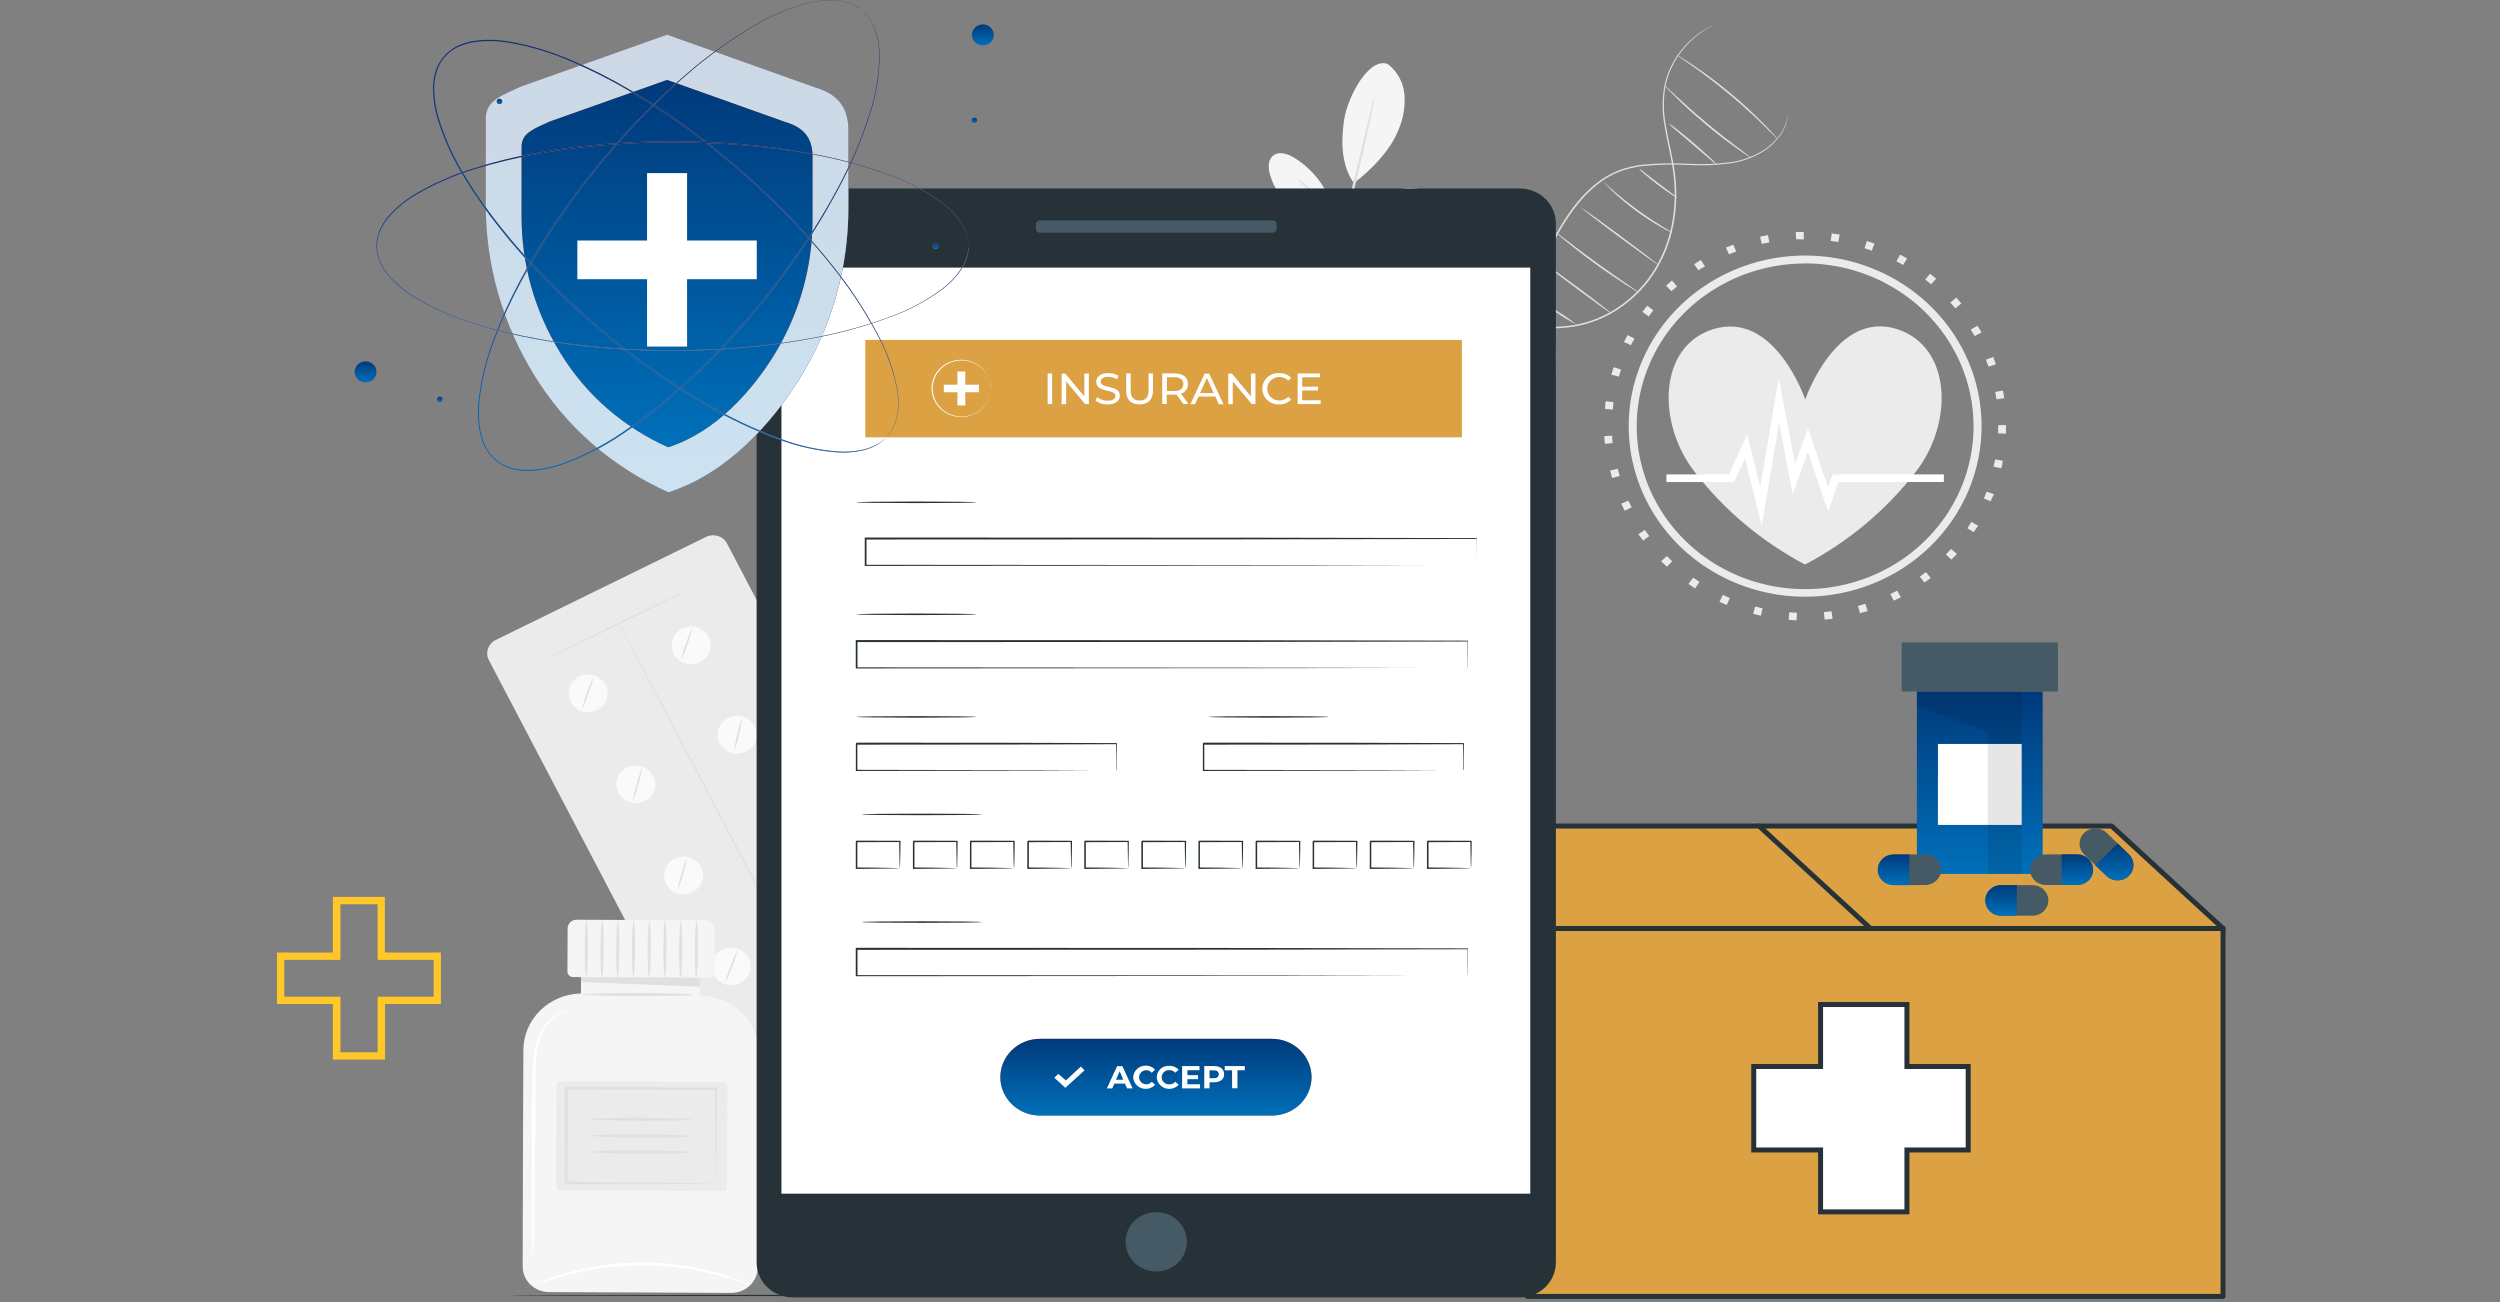 <svg width="501" height="261" viewBox="0 0 501 261" fill="none" xmlns="http://www.w3.org/2000/svg">
<rect x="0" y="0" width="501" height="261" fill="#808080" stroke="none"/>
<path d="M141.512 107.589L99.334 128.254C97.803 129.004 97.191 130.812 97.967 132.292L141.321 214.961C142.098 216.441 143.968 217.033 145.499 216.283L187.678 195.618C189.209 194.868 189.821 193.06 189.045 191.579L145.691 108.911C144.914 107.431 143.044 106.839 141.512 107.589Z" fill="#EBEBEB"/>
<path d="M120.034 142.091C121.825 140.926 122.301 138.579 121.096 136.848C119.892 135.116 117.464 134.656 115.673 135.821C113.882 136.985 113.407 139.333 114.611 141.064C115.816 142.795 118.244 143.255 120.034 142.091Z" fill="#FAFAFA"/>
<path d="M139.885 132.865C141.914 132.134 142.946 129.952 142.191 127.991C141.435 126.03 139.178 125.032 137.15 125.762C135.121 126.492 134.089 128.674 134.844 130.636C135.6 132.597 137.856 133.595 139.885 132.865Z" fill="#FAFAFA"/>
<path d="M130.907 155.484C131.256 156.151 131.393 156.902 131.301 157.644C131.208 158.385 130.89 159.084 130.387 159.651C129.884 160.218 129.219 160.628 128.475 160.829C127.731 161.031 126.942 161.014 126.207 160.782C125.473 160.55 124.826 160.113 124.349 159.525C123.871 158.938 123.585 158.227 123.525 157.482C123.466 156.737 123.636 155.992 124.014 155.341C124.393 154.69 124.963 154.161 125.651 153.823C126.576 153.37 127.649 153.291 128.635 153.603C129.62 153.914 130.437 154.591 130.907 155.484Z" fill="#FAFAFA"/>
<path d="M151.614 147.376C151.687 145.29 149.998 143.543 147.841 143.472C145.684 143.401 143.876 145.035 143.803 147.12C143.73 149.205 145.419 150.953 147.576 151.023C149.733 151.094 151.541 149.461 151.614 147.376Z" fill="#FAFAFA"/>
<path d="M140.465 173.721C140.818 174.386 140.959 175.138 140.871 175.88C140.782 176.623 140.467 177.323 139.967 177.893C139.466 178.462 138.802 178.876 138.059 179.08C137.315 179.285 136.526 179.272 135.79 179.042C135.054 178.813 134.405 178.378 133.925 177.792C133.445 177.206 133.156 176.496 133.094 175.751C133.032 175.006 133.199 174.259 133.576 173.607C133.952 172.954 134.521 172.424 135.209 172.083C136.131 171.628 137.202 171.544 138.188 171.851C139.173 172.158 139.992 172.831 140.465 173.721Z" fill="#FAFAFA"/>
<path d="M160.755 163.778C161.104 164.445 161.242 165.197 161.15 165.939C161.057 166.681 160.74 167.38 160.236 167.947C159.733 168.514 159.067 168.924 158.323 169.126C157.579 169.327 156.789 169.311 156.055 169.078C155.32 168.846 154.673 168.408 154.196 167.82C153.719 167.232 153.432 166.521 153.374 165.775C153.315 165.03 153.486 164.285 153.865 163.634C154.245 162.983 154.815 162.455 155.505 162.117C156.429 161.665 157.501 161.586 158.485 161.897C159.47 162.209 160.286 162.885 160.755 163.778Z" fill="#FAFAFA"/>
<path d="M150.028 191.959C150.376 192.626 150.512 193.377 150.418 194.119C150.325 194.86 150.006 195.558 149.502 196.124C148.999 196.691 148.333 197.1 147.589 197.301C146.844 197.501 146.056 197.484 145.321 197.251C144.587 197.018 143.941 196.58 143.465 195.993C142.988 195.405 142.702 194.694 142.643 193.949C142.584 193.204 142.755 192.459 143.134 191.809C143.513 191.158 144.083 190.63 144.772 190.292C145.23 190.067 145.73 189.932 146.242 189.895C146.754 189.857 147.269 189.917 147.757 190.072C148.246 190.227 148.697 190.473 149.087 190.797C149.477 191.121 149.796 191.516 150.028 191.959Z" fill="#FAFAFA"/>
<path d="M170.318 182.016C170.668 182.682 170.804 183.434 170.712 184.175C170.619 184.917 170.302 185.615 169.798 186.182C169.295 186.749 168.63 187.159 167.886 187.361C167.142 187.562 166.353 187.546 165.618 187.314C164.884 187.081 164.237 186.644 163.76 186.057C163.282 185.469 162.996 184.758 162.936 184.013C162.877 183.269 163.047 182.524 163.426 181.872C163.804 181.221 164.374 180.693 165.063 180.355C165.987 179.902 167.06 179.823 168.046 180.134C169.031 180.445 169.849 181.122 170.318 182.016Z" fill="#FAFAFA"/>
<path d="M118.977 135.522C118.725 136.686 118.376 137.828 117.932 138.937C117.583 140.075 117.138 141.184 116.602 142.253C116.847 141.089 117.194 139.946 117.64 138.839C117.987 137.698 118.434 136.589 118.977 135.522Z" fill="#E0E0E0"/>
<path d="M138.819 125.619C138.576 126.784 138.228 127.926 137.781 129.033C137.434 130.175 136.986 131.287 136.444 132.356C136.692 131.191 137.041 130.049 137.489 128.941C137.839 127.801 138.284 126.69 138.819 125.619Z" fill="#E0E0E0"/>
<path d="M128.73 153.731C128.553 154.936 128.271 156.124 127.889 157.284C127.607 158.466 127.224 159.624 126.743 160.744C126.929 159.543 127.218 158.358 127.608 157.203C127.884 156.018 128.26 154.857 128.73 153.731Z" fill="#E0E0E0"/>
<path d="M148.758 143.781C148.638 144.952 148.412 146.109 148.084 147.242C147.861 148.39 147.535 149.517 147.111 150.61C147.231 149.44 147.454 148.282 147.78 147.15C148.008 146.002 148.336 144.876 148.758 143.781Z" fill="#E0E0E0"/>
<path d="M137.644 171.974C137.489 173.079 137.231 174.167 136.874 175.227C136.614 176.315 136.254 177.379 135.8 178.405C135.955 177.3 136.215 176.211 136.576 175.152C136.832 174.064 137.19 173 137.644 171.974Z" fill="#E0E0E0"/>
<path d="M158.5 162.279C158.256 163.385 157.908 164.468 157.462 165.514C157.111 166.595 156.666 167.645 156.131 168.652C156.375 167.545 156.722 166.462 157.169 165.416C157.521 164.336 157.966 163.286 158.5 162.279Z" fill="#E0E0E0"/>
<path d="M147.828 190.402C147.548 191.553 147.17 192.679 146.7 193.77C146.317 194.893 145.838 195.983 145.268 197.029C145.547 195.879 145.928 194.753 146.407 193.666C146.781 192.54 147.256 191.448 147.828 190.402Z" fill="#E0E0E0"/>
<path d="M167.974 179.853C167.803 181.129 167.528 182.39 167.15 183.625C166.877 184.883 166.502 186.12 166.028 187.322C166.202 186.046 166.477 184.785 166.852 183.55C167.125 182.291 167.5 181.055 167.974 179.853Z" fill="#E0E0E0"/>
<path d="M177.615 191.486C177.65 191.561 171.446 194.676 163.756 198.442C156.066 202.209 149.796 205.208 149.754 205.139C149.712 205.069 155.923 201.949 163.613 198.177C171.303 194.405 177.573 191.412 177.615 191.486Z" fill="#E0E0E0"/>
<path d="M137.351 118.444C137.387 118.519 131.182 121.634 123.492 125.406C115.802 129.178 109.532 132.171 109.49 132.096C109.449 132.021 115.677 128.878 123.349 125.106C131.021 121.334 137.309 118.34 137.351 118.444Z" fill="#E0E0E0"/>
<path d="M124.399 129.027C124.364 129.035 124.327 129.035 124.292 129.027C124.292 129.027 124.256 129.027 124.244 129.027L124.519 128.889C124.519 128.935 124.519 129.004 124.423 129.045C124.328 129.085 124.268 129.073 124.244 129.045L124.519 128.907C124.521 128.92 124.521 128.934 124.519 128.947C124.489 128.985 124.447 129.013 124.399 129.027Z" fill="#E0E0E0"/>
<path d="M162.711 198.615C162.634 198.655 153.924 182.183 143.257 161.84C132.59 141.497 124.005 124.961 124.083 124.927C124.16 124.892 132.864 141.342 143.537 161.702C154.21 182.062 162.807 198.575 162.711 198.615Z" fill="#E0E0E0"/>
<path d="M104.884 210.433C104.813 223.353 104.765 244.214 104.741 253.8C104.738 255.158 105.292 256.461 106.282 257.423C107.272 258.386 108.617 258.929 110.021 258.934L146.526 259.095C147.932 259.1 149.283 258.565 150.281 257.608C151.28 256.651 151.846 255.35 151.853 253.991L152.056 211.004C152.069 207.985 150.841 205.084 148.643 202.94C146.445 200.795 143.456 199.582 140.333 199.566V193.222L116.428 193.118V199.094H116.339C113.279 199.173 110.372 200.401 108.234 202.518C106.096 204.635 104.894 207.474 104.884 210.433Z" fill="#F5F5F5"/>
<path d="M116.458 193.943L116.44 196.821L140.34 197.744L140.363 194.047L116.458 193.943Z" fill="#E0E0E0"/>
<path d="M115.545 184.314L141.467 184.428C141.941 184.43 142.396 184.614 142.73 184.94C143.064 185.266 143.251 185.707 143.248 186.166L143.208 194.818C143.206 195.113 143.084 195.395 142.867 195.603C142.65 195.811 142.357 195.927 142.051 195.926L114.859 195.806C114.554 195.805 114.261 195.686 114.047 195.477C113.832 195.267 113.712 194.983 113.713 194.688L113.754 186.037C113.756 185.578 113.946 185.139 114.284 184.815C114.621 184.492 115.077 184.312 115.551 184.314L115.545 184.314Z" fill="#F5F5F5"/>
<path d="M117.467 195.841C117.294 195.841 117.162 193.28 117.18 190.131C117.198 186.982 117.347 184.421 117.52 184.421C117.694 184.421 117.825 186.976 117.807 190.131C117.789 193.286 117.652 195.841 117.467 195.841Z" fill="#E0E0E0"/>
<path d="M120.629 195.852C120.456 195.852 120.325 193.297 120.342 190.142C120.36 186.987 120.51 184.432 120.683 184.432C120.856 184.432 120.987 186.993 120.969 190.148C120.951 193.303 120.802 195.852 120.629 195.852Z" fill="#E0E0E0"/>
<path d="M123.778 195.87C123.605 195.87 123.474 193.309 123.492 190.16C123.51 187.011 123.659 184.45 123.832 184.45C124.005 184.45 124.136 187.005 124.118 190.16C124.101 193.315 123.951 195.87 123.778 195.87Z" fill="#E0E0E0"/>
<path d="M126.929 195.881C126.756 195.881 126.624 193.326 126.642 190.171C126.66 187.016 126.809 184.461 126.982 184.461C127.155 184.461 127.287 187.022 127.269 190.171C127.251 193.32 127.102 195.881 126.929 195.881Z" fill="#E0E0E0"/>
<path d="M130.078 195.899C129.905 195.899 129.774 193.338 129.792 190.183C129.81 187.028 129.959 184.473 130.132 184.479C130.305 184.484 130.436 187.034 130.418 190.189C130.4 193.344 130.251 195.899 130.078 195.899Z" fill="#E0E0E0"/>
<path d="M133.228 195.91C133.055 195.91 132.924 193.349 132.942 190.2C132.96 187.051 133.109 184.49 133.282 184.49C133.455 184.49 133.587 187.045 133.569 190.2C133.551 193.355 133.402 195.91 133.228 195.91Z" fill="#E0E0E0"/>
<path d="M136.379 195.922C136.206 195.922 136.075 193.367 136.092 190.212C136.11 187.057 136.26 184.502 136.433 184.502C136.606 184.502 136.737 187.063 136.719 190.218C136.701 193.372 136.558 195.928 136.379 195.922Z" fill="#E0E0E0"/>
<path d="M139.54 195.939C139.367 195.939 139.236 193.378 139.254 190.229C139.271 187.08 139.421 184.519 139.594 184.519C139.767 184.519 139.898 187.074 139.88 190.229C139.862 193.384 139.701 195.939 139.54 195.939Z" fill="#E0E0E0"/>
<path d="M144.907 216.828L112.423 216.686C111.935 216.683 111.538 217.064 111.536 217.535L111.441 237.728C111.439 238.199 111.833 238.583 112.32 238.585L144.804 238.728C145.291 238.73 145.689 238.35 145.691 237.878L145.786 217.686C145.788 217.214 145.394 216.83 144.907 216.828Z" fill="#EBEBEB"/>
<path d="M143.394 237.224C143.383 237.103 143.383 236.982 143.394 236.861C143.394 236.59 143.394 236.249 143.394 235.84C143.394 234.9 143.394 233.614 143.353 231.999C143.353 228.653 143.311 223.924 143.287 218.214L143.532 218.456L113.517 218.387L113.828 218.087V220.596C113.828 221.432 113.828 222.257 113.828 223.082C113.828 224.726 113.828 226.346 113.798 227.938C113.798 231.116 113.756 234.179 113.738 237.092L113.452 236.809L134.988 237.04L141.199 237.143L142.869 237.184L143.466 237.218C143.288 237.246 143.109 237.258 142.929 237.253H141.318L135.173 237.305L113.44 237.345H113.154V237.063C113.154 234.179 113.154 231.093 113.154 227.909C113.154 226.317 113.154 224.703 113.154 223.053C113.154 222.234 113.154 221.403 113.154 220.567V218.058C112.873 218.329 113.535 217.689 113.47 217.758L143.49 217.949H143.717V218.225C143.639 223.993 143.567 228.78 143.52 232.16C143.52 233.752 143.46 235.044 143.442 235.95C143.442 236.342 143.442 236.659 143.406 236.924C143.413 237.024 143.409 237.125 143.394 237.224Z" fill="#E0E0E0"/>
<path d="M138.806 224.345C138.806 224.518 134.237 224.633 128.605 224.604C122.973 224.576 118.403 224.426 118.403 224.258C118.403 224.091 122.973 223.976 128.611 223.999C134.249 224.022 138.806 224.178 138.806 224.345Z" fill="#E0E0E0"/>
<path d="M138.789 227.702C138.789 227.869 134.225 227.984 128.587 227.961C122.949 227.938 118.392 227.777 118.392 227.609C118.392 227.442 122.955 227.327 128.593 227.35C134.231 227.373 138.795 227.534 138.789 227.702Z" fill="#E0E0E0"/>
<path d="M138.777 230.914C138.777 231.081 134.207 231.197 128.576 231.174C122.944 231.151 118.374 230.995 118.374 230.828C118.374 230.66 122.944 230.545 128.576 230.568C134.207 230.591 138.777 230.753 138.777 230.914Z" fill="#E0E0E0"/>
<path d="M138.944 199.365C138.944 199.532 133.963 199.642 127.812 199.619C121.661 199.596 116.68 199.434 116.68 199.267C116.68 199.1 121.667 198.984 127.818 199.013C133.969 199.042 138.944 199.192 138.944 199.365Z" fill="#E0E0E0"/>
<path d="M106.729 251.32C106.633 250.646 106.597 249.965 106.621 249.284C106.621 247.871 106.585 246.003 106.562 243.736C106.562 239.052 106.562 232.581 106.615 225.435C106.651 221.865 106.687 218.467 106.717 215.359C106.746 212.25 107.069 209.389 108.137 207.209C108.916 205.465 110.249 204.007 111.943 203.045C112.406 202.796 112.899 202.603 113.41 202.468C113.589 202.418 113.773 202.393 113.959 202.393C113.318 202.626 112.696 202.906 112.098 203.229C110.494 204.228 109.245 205.677 108.518 207.382C107.57 209.493 107.325 212.284 107.325 215.341C107.325 218.398 107.289 221.847 107.271 225.418C107.218 232.564 107.128 239.035 107.039 243.713C106.979 245.979 106.931 247.854 106.896 249.261C106.895 249.951 106.839 250.639 106.729 251.32Z" fill="white"/>
<path d="M150.171 257.446C149.61 257.326 149.061 257.158 148.53 256.944C148.017 256.76 147.385 256.54 146.633 256.327C145.882 256.114 145.046 255.819 144.092 255.594C141.877 255.002 139.628 254.536 137.356 254.199C134.572 253.808 131.764 253.596 128.951 253.564C126.136 253.573 123.326 253.765 120.539 254.141C118.263 254.457 116.008 254.902 113.785 255.473C112.831 255.693 111.996 255.969 111.238 256.183C110.48 256.396 109.854 256.604 109.335 256.788C108.805 256.999 108.256 257.161 107.694 257.273C108.186 256.988 108.706 256.751 109.245 256.563C109.753 256.35 110.379 256.102 111.125 255.866C111.87 255.629 112.706 255.289 113.666 255.058C115.891 254.426 118.157 253.938 120.449 253.599C123.262 253.194 126.101 252.988 128.945 252.982C131.79 253.009 134.629 253.238 137.44 253.668C139.729 254.036 141.991 254.548 144.211 255.202C145.166 255.456 146.001 255.779 146.741 256.027C147.48 256.275 148.113 256.529 148.614 256.748C149.155 256.931 149.677 257.165 150.171 257.446Z" fill="white"/>
<path d="M383.813 94.696C377.91 102.294 370.378 108.581 361.729 113.132C353.1 108.576 345.589 102.288 339.703 94.696C331.926 84.795 332.309 69.29 343.428 65.934C355.725 62.247 361.768 80.048 361.768 80.048C361.768 80.048 367.897 62.118 380.117 65.934C391.159 69.447 391.58 84.795 383.813 94.696Z" fill="#EBEBEB"/>
<path d="M353.056 105.392L349.699 91.819L347.503 96.608H333.951V95.07H346.486L350.14 87.068L352.759 97.651L356.461 75.722L359.731 93.067L362.311 85.829L366.377 97.688L367.279 95.07H389.548V96.598H368.42L366.377 102.523L362.282 90.59L359.251 99.085L356.547 84.693L353.056 105.392Z" fill="white"/>
<path d="M361.75 119.582C354.756 119.582 347.92 117.577 342.105 113.821C336.29 110.065 331.758 104.726 329.081 98.479C326.405 92.233 325.705 85.359 327.069 78.728C328.433 72.096 331.801 66.005 336.746 61.224C341.692 56.443 347.992 53.187 354.851 51.868C361.71 50.549 368.82 51.226 375.281 53.813C381.742 56.401 387.265 60.782 391.15 66.404C395.036 72.026 397.109 78.635 397.109 85.397C397.109 94.463 393.384 103.159 386.753 109.57C380.121 115.981 371.128 119.582 361.75 119.582ZM361.75 52.8C355.074 52.8 348.548 54.714 342.997 58.3C337.446 61.886 333.119 66.983 330.565 72.945C328.01 78.909 327.341 85.47 328.644 91.8C329.946 98.13 333.161 103.945 337.882 108.509C342.602 113.073 348.617 116.181 355.164 117.44C361.712 118.699 368.499 118.053 374.667 115.583C380.835 113.113 386.106 108.93 389.815 103.564C393.524 98.197 395.504 91.888 395.504 85.434C395.501 76.778 391.945 68.477 385.616 62.355C379.287 56.232 370.703 52.789 361.75 52.782V52.8Z" fill="#EBEBEB"/>
<path d="M360.038 124.312C359.503 124.312 358.969 124.257 358.435 124.211L358.569 122.697C359.074 122.743 359.589 122.771 360.114 122.799L360.038 124.312ZM365.655 124.174L365.502 122.66C366.017 122.614 366.533 122.559 367.038 122.494L367.248 123.998C366.714 124.063 366.141 124.128 365.607 124.174H365.655ZM352.885 123.389C352.36 123.279 351.845 123.149 351.33 123.02L351.731 121.553C352.226 121.682 352.732 121.802 353.237 121.913L352.885 123.389ZM372.751 122.891L372.322 121.433C372.818 121.294 373.275 121.156 373.8 120.999L374.286 122.448C373.733 122.605 373.218 122.753 372.703 122.9L372.751 122.891ZM346.046 121.239C345.55 121.036 345.093 120.824 344.578 120.602L345.245 119.227L346.657 119.846L346.046 121.239ZM379.522 120.399L378.836 119.034C379.293 118.821 379.789 118.591 380.2 118.36L380.943 119.689C380.4 119.938 379.923 120.178 379.446 120.399H379.522ZM339.685 117.926C339.237 117.64 338.798 117.345 338.359 117.003L339.313 115.767C339.733 116.062 340.152 116.339 340.581 116.616L339.685 117.926ZM385.684 116.782L384.73 115.564C385.149 115.268 385.55 114.964 385.951 114.641L386.904 115.831C386.466 116.164 386.046 116.44 385.607 116.782H385.684ZM334.039 113.58C333.648 113.22 333.266 112.851 332.894 112.481L334.029 111.429C334.385 111.78 334.748 112.131 335.116 112.481L334.039 113.58ZM391.091 112.168L389.956 111.116C390.309 110.756 390.652 110.387 390.996 110.017L392.178 111.014C391.749 111.402 391.387 111.826 391.015 112.168H391.091ZM329.28 108.329C328.965 107.904 328.66 107.489 328.326 107.055L329.623 106.206C329.909 106.621 330.205 107.028 330.51 107.434L329.28 108.329ZM395.574 106.686L394.258 105.856C394.534 105.431 394.811 105.016 395.078 104.582L396.423 105.366C396.07 105.809 395.784 106.289 395.497 106.686H395.574ZM325.57 102.34C325.331 101.878 325.112 101.417 324.902 100.937L326.333 100.328C326.542 100.78 326.752 101.251 326.981 101.684L325.57 102.34ZM399.007 100.494L397.567 99.903C397.767 99.451 397.958 98.981 398.139 98.519L399.608 99.054C399.293 99.553 399.141 100.042 398.883 100.512L399.007 100.494ZM323.071 95.797C322.928 95.298 322.794 94.791 322.67 94.293L324.196 93.942C324.311 94.431 324.444 94.911 324.578 95.391L323.071 95.797ZM401.048 93.859L399.513 93.526C399.627 93.037 399.732 92.548 399.818 92.059L401.363 92.327C401.306 92.844 401.201 93.37 401.048 93.859ZM321.612 88.94C321.561 88.429 321.523 87.913 321.497 87.39L323.061 87.316C323.061 87.814 323.128 88.313 323.176 88.802L321.612 88.94ZM402.002 86.91L400.428 86.855C400.428 86.356 400.428 85.858 400.428 85.359V85.203H402.002V85.35C402.002 85.895 402.002 86.412 402.002 86.91ZM323.185 82.074L321.631 81.945C321.631 81.428 321.726 80.912 321.793 80.395L323.357 80.588C323.3 81.096 323.242 81.594 323.195 82.093L323.185 82.074ZM400.094 80.016C400.028 79.518 399.942 79.029 399.847 78.54L401.392 78.263C401.487 78.77 401.573 79.287 401.649 79.795L400.094 80.016ZM324.435 75.485L322.918 75.088C323.061 74.581 323.214 74.092 323.376 73.593L324.873 74.055C324.749 74.525 324.549 75.005 324.416 75.485H324.435ZM398.502 73.483C398.34 73.012 398.158 72.56 397.977 72.08L399.446 71.535C399.637 72.028 399.818 72.517 399.99 73.003L398.502 73.483ZM326.857 69.192L325.446 68.536C325.674 68.066 325.922 67.614 326.17 67.152L327.553 67.863C327.296 68.296 327.067 68.749 326.838 69.192H326.857ZM395.717 67.346C395.469 66.903 395.211 66.478 394.944 66.054L396.289 65.269C396.566 65.703 396.833 66.192 397.09 66.608L395.717 67.346ZM330.415 63.424L329.137 62.501C329.454 62.077 329.772 61.661 330.09 61.255L331.321 62.178C331.006 62.621 330.691 63.027 330.395 63.424H330.415ZM391.845 61.781C391.52 61.394 391.187 61.015 390.843 60.637L392.026 59.64C392.379 60.028 392.722 60.415 393.056 60.822L391.845 61.781ZM334.964 58.358L333.877 57.269C334.268 56.909 334.659 56.558 335.059 56.217L336.08 57.379C335.698 57.684 335.317 58.016 334.945 58.358H334.964ZM387.009 56.964C386.618 56.641 386.218 56.327 385.817 56.041L386.771 54.851C387.19 55.174 387.601 55.506 388.011 55.847L387.009 56.964ZM340.381 54.196L339.504 52.941C339.952 52.645 340.4 52.368 340.858 52.101L341.678 53.402C341.22 53.623 340.782 53.891 340.362 54.159L340.381 54.196ZM381.392 53.097C380.953 52.848 380.505 52.599 380.047 52.368L380.781 51.03C381.258 51.27 381.735 51.529 382.183 51.787L381.392 53.097ZM346.494 51.003L345.875 49.609C346.358 49.406 346.854 49.212 347.362 49.028L347.925 50.44C347.391 50.578 346.924 50.772 346.447 50.966L346.494 51.003ZM375.107 50.227C374.62 50.061 374.153 49.895 373.647 49.748L374.124 48.299C374.639 48.456 375.145 48.622 375.65 48.806L375.107 50.227ZM353.075 48.917L352.722 47.431C353.237 47.321 353.762 47.21 354.296 47.117L354.582 48.603C354.039 48.659 353.533 48.769 353.037 48.88L353.075 48.917ZM368.402 48.502C367.896 48.419 367.391 48.345 366.876 48.28L367.076 46.776C367.61 46.841 368.144 46.914 368.669 47.007L368.402 48.502ZM359.942 48.003L359.875 46.481C360.4 46.481 360.934 46.481 361.478 46.481V47.994C360.934 47.93 360.419 47.939 359.904 47.967L359.942 48.003Z" fill="#EBEBEB"/>
<path d="M299.001 93.198C299.074 93.138 299.151 93.084 299.234 93.037L299.932 92.593C300.317 92.365 300.688 92.115 301.041 91.843C301.542 91.497 302.024 91.125 302.485 90.73L303.308 90.026C303.583 89.767 303.869 89.484 304.161 89.196C304.476 88.897 304.775 88.584 305.056 88.255C305.349 87.915 305.683 87.581 305.963 87.189C307.342 85.488 308.485 83.621 309.364 81.634C310.442 79.231 311.114 76.676 311.356 74.067C311.493 72.618 311.493 71.161 311.356 69.712C311.168 68.177 310.895 66.652 310.539 65.144C309.859 62.053 308.958 58.742 309.232 55.23C309.507 51.717 310.951 48.308 312.872 45.119C314.793 41.929 317.048 39.005 319.858 36.779C321.223 35.677 322.756 34.786 324.403 34.137C325.99 33.551 327.648 33.163 329.337 32.984C332.451 32.699 335.582 32.651 338.704 32.839C341.403 32.975 344.11 32.863 346.787 32.505C348.999 32.204 351.124 31.466 353.028 30.336C354.476 29.482 355.725 28.347 356.697 27.002C357.312 26.16 357.769 25.219 358.045 24.222C358.23 23.542 358.266 23.167 358.289 23.173C358.263 23.533 358.203 23.89 358.11 24.24C357.858 25.253 357.416 26.213 356.804 27.072C355.846 28.44 354.602 29.599 353.153 30.475C351.234 31.635 349.087 32.397 346.847 32.712C344.149 33.089 341.42 33.21 338.698 33.076C335.591 32.906 332.476 32.964 329.379 33.249C327.717 33.435 326.085 33.823 324.523 34.402C322.908 35.043 321.405 35.92 320.066 37.004C317.31 39.19 315.085 42.114 313.158 45.257C311.231 48.401 309.829 51.792 309.578 55.23C309.328 58.667 310.175 61.955 310.861 65.064C311.215 66.586 311.484 68.127 311.666 69.678C311.81 71.145 311.81 72.623 311.666 74.09C311.394 76.728 310.685 79.306 309.566 81.727C308.664 83.723 307.496 85.598 306.094 87.304C305.802 87.696 305.498 88.025 305.17 88.365C304.842 88.705 304.573 89.023 304.263 89.305L303.392 90.13L302.551 90.828C302.082 91.219 301.592 91.585 301.083 91.924C300.722 92.19 300.344 92.433 299.95 92.65L299.234 93.066C299.161 93.117 299.083 93.161 299.001 93.198Z" fill="#E0E0E0"/>
<path d="M282.786 77.597C282.786 77.597 282.822 77.505 282.905 77.337C282.989 77.17 283.126 76.905 283.287 76.588C283.448 76.27 283.711 75.878 283.991 75.434C284.272 74.99 284.636 74.459 285.089 73.917C286.155 72.57 287.385 71.352 288.752 70.289C290.558 68.871 292.583 67.736 294.754 66.927C296.02 66.465 297.325 66.112 298.655 65.871C300.101 65.637 301.563 65.508 303.028 65.485C306.053 65.398 309.286 65.64 312.663 65.444C314.39 65.35 316.1 65.072 317.764 64.614C319.493 64.12 321.154 63.425 322.709 62.543C325.985 60.675 328.778 58.111 330.877 55.045C332.959 51.962 334.38 48.506 335.053 44.882C335.693 41.512 335.79 38.067 335.339 34.668C334.916 31.421 334.098 28.392 333.627 25.497C333.095 22.816 333.054 20.065 333.508 17.37C333.954 15.157 334.841 13.05 336.121 11.164C337.08 9.742 338.245 8.46 339.581 7.358C340.431 6.673 341.342 6.062 342.301 5.529L343.071 5.154L343.339 5.039L343.089 5.183L342.337 5.587C341.394 6.138 340.5 6.763 339.664 7.456C338.356 8.565 337.215 9.846 336.276 11.262C335.028 13.136 334.164 15.223 333.728 17.411C333.299 20.08 333.354 22.8 333.889 25.451C334.367 28.335 335.196 31.351 335.637 34.627C336.098 38.058 336.005 41.537 335.363 44.94C334.692 48.605 333.261 52.101 331.157 55.218C329.032 58.329 326.2 60.929 322.877 62.82C321.296 63.712 319.609 64.415 317.853 64.914C316.169 65.378 314.436 65.659 312.687 65.75C309.274 65.94 306.047 65.687 303.034 65.75C301.583 65.77 300.135 65.893 298.703 66.119C297.386 66.349 296.092 66.691 294.837 67.14C291.041 68.544 287.708 70.913 285.19 73.998C284.737 74.528 284.397 75.053 284.075 75.486C283.753 75.918 283.532 76.322 283.347 76.639C283.162 76.957 283.037 77.216 282.935 77.366C282.834 77.516 282.786 77.597 282.786 77.597Z" fill="#E0E0E0"/>
<path d="M335.924 10.969C336.245 11.114 336.552 11.285 336.843 11.482C337.439 11.828 338.239 12.353 339.229 13.022C344.449 16.526 349.282 20.543 353.648 25.007C354.478 25.866 355.14 26.57 355.581 27.072C355.826 27.326 356.047 27.6 356.243 27.891C355.978 27.667 355.731 27.424 355.504 27.164C354.985 26.657 354.311 26.011 353.493 25.169C351.787 23.496 349.371 21.241 346.561 18.905C343.751 16.569 341.09 14.591 339.122 13.212L336.783 11.586C336.48 11.403 336.192 11.196 335.924 10.969Z" fill="#E0E0E0"/>
<path d="M333.567 17.128C333.809 17.303 334.037 17.496 334.247 17.705L336.037 19.366C337.547 20.768 339.658 22.671 342.075 24.69C344.491 26.709 346.746 28.445 348.404 29.685L350.361 31.15C350.614 31.32 350.849 31.514 351.065 31.727C350.792 31.597 350.532 31.443 350.29 31.265C349.8 30.948 349.096 30.475 348.261 29.881C346.567 28.687 344.276 26.997 341.854 24.949C339.432 22.902 337.338 20.987 335.888 19.545C335.154 18.818 334.57 18.224 334.176 17.815C333.947 17.609 333.743 17.378 333.567 17.128Z" fill="#E0E0E0"/>
<path d="M334.354 24.69C334.898 25.008 335.412 25.373 335.888 25.78C336.806 26.483 338.053 27.51 339.402 28.664C340.75 29.817 341.937 30.884 342.778 31.674C343.26 32.078 343.7 32.526 344.091 33.013C343.569 32.666 343.076 32.281 342.617 31.859L339.181 28.929L335.739 25.999C335.237 25.604 334.774 25.166 334.354 24.69Z" fill="#E0E0E0"/>
<path d="M328.431 33.768C328.848 34.002 329.238 34.279 329.594 34.593L332.308 36.687L335.053 38.751C335.456 39.011 335.826 39.315 336.156 39.657C335.714 39.465 335.298 39.224 334.916 38.936C334.176 38.457 333.174 37.782 332.106 36.946C331.038 36.11 330.095 35.354 329.439 34.772C329.06 34.48 328.721 34.143 328.431 33.768Z" fill="#E0E0E0"/>
<path d="M321.396 36.542C321.432 36.508 322.136 37.171 323.306 38.198C324.475 39.224 326.121 40.58 328.06 41.993C329.999 43.406 331.801 44.577 333.137 45.396C333.878 45.806 334.597 46.253 335.291 46.734C335.07 46.666 334.858 46.575 334.659 46.463C334.265 46.272 333.698 45.972 333.012 45.592C331.227 44.578 329.506 43.463 327.857 42.252C326.211 41.041 324.643 39.733 323.162 38.336C322.596 37.8 322.148 37.35 321.856 37.033C321.68 36.891 321.525 36.725 321.396 36.542Z" fill="#E0E0E0"/>
<path d="M316.934 41.682C316.988 41.607 320.466 44.093 324.69 47.23C328.914 50.368 332.302 52.963 332.243 53.032C332.183 53.102 328.717 50.621 324.487 47.484C320.257 44.346 316.881 41.733 316.934 41.682Z" fill="#E0E0E0"/>
<path d="M311.535 46.347C311.777 46.481 312.003 46.639 312.209 46.82L313.999 48.187C315.502 49.341 317.579 50.933 319.929 52.634C322.28 54.336 324.427 55.824 325.996 56.891L327.858 58.166C328.094 58.308 328.314 58.474 328.514 58.661C328.258 58.554 328.015 58.423 327.786 58.269C327.321 57.998 326.665 57.594 325.865 57.081C324.26 56.06 322.071 54.595 319.726 52.894C317.382 51.192 315.312 49.572 313.85 48.366C313.116 47.789 312.531 47.27 312.132 46.918C311.912 46.75 311.712 46.558 311.535 46.347Z" fill="#E0E0E0"/>
<path d="M309.9 53.107C309.954 53.032 312.883 55.143 316.493 57.814C320.102 60.484 322.936 62.711 322.876 62.78C322.816 62.849 319.893 60.744 316.284 58.073C312.674 55.403 309.841 53.177 309.9 53.107Z" fill="#E0E0E0"/>
<path d="M308.373 60.138C309.708 60.816 310.99 61.587 312.209 62.445C313.491 63.21 314.713 64.064 315.866 65C314.527 64.326 313.243 63.555 312.024 62.693C310.741 61.933 309.52 61.079 308.373 60.138Z" fill="#E0E0E0"/>
<path d="M300.814 66.863C301.417 67.129 301.993 67.446 302.539 67.809C303.577 68.438 304.991 69.337 306.506 70.387C308.021 71.437 309.363 72.446 310.306 73.19C310.841 73.57 311.337 73.999 311.786 74.471C311.217 74.146 310.674 73.779 310.163 73.375C309.179 72.671 307.824 71.702 306.309 70.652C304.794 69.603 303.416 68.674 302.413 67.999C301.849 67.664 301.314 67.284 300.814 66.863Z" fill="#E0E0E0"/>
<path d="M294.24 66.984C294.488 67.11 294.72 67.263 294.932 67.44C295.368 67.751 295.982 68.219 296.722 68.801C298.225 69.955 300.266 71.627 302.443 73.542C304.621 75.457 306.518 77.268 307.86 78.606C308.534 79.275 309.053 79.829 309.429 80.216C309.628 80.405 309.806 80.614 309.96 80.838C309.732 80.682 309.522 80.502 309.334 80.302L307.693 78.774C306.309 77.476 304.388 75.699 302.217 73.784C300.045 71.87 298.04 70.186 296.573 68.974L294.843 67.538C294.623 67.374 294.421 67.188 294.24 66.984Z" fill="#E0E0E0"/>
<path d="M288.722 71.725C288.988 71.872 289.24 72.042 289.473 72.233C289.939 72.579 290.607 73.081 291.424 73.715C293.065 74.984 295.302 76.766 297.73 78.785C300.158 80.804 302.324 82.667 303.869 84.039C304.644 84.726 305.259 85.291 305.659 85.683C305.891 85.876 306.103 86.09 306.291 86.323C306.035 86.161 305.793 85.978 305.569 85.775L303.69 84.212C302.055 82.846 299.884 81.034 297.491 79.022L291.251 73.888L289.39 72.302C289.149 72.13 288.926 71.937 288.722 71.725Z" fill="#E0E0E0"/>
<path d="M278.192 12.895C279.129 13.642 279.9 14.563 280.459 15.605C281.019 16.646 281.356 17.786 281.45 18.957C281.626 21.302 281.245 23.656 280.334 25.837C278.699 30.088 274.965 33.878 271.325 36.704C268.343 32.58 268.939 26.76 269.393 23.83C270.15 19.216 274.434 11.262 278.21 12.872" fill="#F5F5F5"/>
<path d="M273.873 44.986C273.935 43.676 274.353 42.404 275.086 41.3C275.82 40.196 276.842 39.299 278.049 38.7C279.27 38.124 280.598 37.791 281.954 37.717C283.31 37.644 284.668 37.833 285.948 38.273C287.141 38.654 288.334 39.311 288.806 40.441C288.979 40.983 289.001 41.56 288.867 42.112C288.734 42.665 288.451 43.173 288.048 43.585C287.228 44.405 286.199 45.002 285.065 45.315C281.253 46.521 277.309 47.011 273.879 45.033" fill="#F5F5F5"/>
<path d="M266.762 54.013C267.081 53.059 267.501 52.139 268.015 51.267C268.541 50.298 269.184 49.392 269.93 48.568C270.809 47.548 271.755 46.585 272.763 45.684C274.624 44.028 276.878 42.84 279.326 42.224C280.07 42.056 280.829 41.962 281.593 41.941C281.873 41.917 282.156 41.94 282.428 42.01C282.428 42.102 281.235 42.074 279.445 42.587C277.097 43.293 274.941 44.495 273.133 46.105C272.139 47 271.197 47.947 270.311 48.943C269.57 49.733 268.914 50.595 268.355 51.515C267.881 52.381 267.349 53.215 266.762 54.013Z" fill="#E0E0E0"/>
<path d="M275.484 19.239C275.454 19.745 275.378 20.246 275.257 20.739C275.078 21.702 274.798 23.086 274.44 24.776C273.718 28.191 272.65 32.897 271.386 38.042C270.121 43.187 268.784 47.847 267.77 51.21C267.263 52.882 266.834 54.232 266.517 55.155C266.385 55.645 266.205 56.122 265.98 56.579C266.049 56.079 266.163 55.584 266.321 55.103C266.601 54.071 266.971 52.727 267.412 51.112C268.337 47.743 269.584 43.089 270.872 37.921L274.076 24.655C274.476 23.029 274.804 21.679 275.054 20.618C275.159 20.148 275.303 19.687 275.484 19.239Z" fill="#E0E0E0"/>
<path d="M267.692 45.281C267.521 42.518 266.671 39.834 265.213 37.452C263.756 35.07 261.732 33.058 259.31 31.582C258.075 30.844 256.417 30.273 255.241 31.104C254.066 31.934 254.12 33.641 254.502 34.997C255.346 37.82 257.038 40.338 259.362 42.232C261.687 44.126 264.54 45.311 267.561 45.638" fill="#F5F5F5"/>
<path d="M259.794 35.671C259.794 35.671 260.062 35.804 260.48 36.11C260.898 36.415 261.494 36.894 262.204 37.5C264.075 39.09 265.63 40.998 266.792 43.129C267.4 44.327 267.803 45.613 267.985 46.936C268.118 48.016 268.098 49.108 267.925 50.183C267.811 50.904 267.627 51.612 267.377 52.3C267.308 52.558 267.199 52.805 267.054 53.032C266.953 53.032 267.341 51.931 267.555 50.148C267.67 49.104 267.652 48.051 267.502 47.011C267.299 45.744 266.897 44.514 266.309 43.365C265.166 41.289 263.69 39.401 261.936 37.771C261.179 37.113 260.464 36.412 259.794 35.671Z" fill="#E0E0E0"/>
<path d="M375.873 259.611C375.873 259.696 314.487 259.769 238.782 259.769C163.078 259.769 101.679 259.696 101.679 259.611C101.679 259.526 163.053 259.453 238.782 259.453C314.512 259.453 375.873 259.52 375.873 259.611Z" fill="#263238"/>
<path d="M445.5 186.071H306.604V259.8H445.5V186.071Z" fill="#DBA143" stroke="#263238" stroke-linecap="round" stroke-linejoin="round"/>
<path d="M306.066 259.787L283.731 239.26V165.531L306.066 186.071V259.787Z" fill="#DBA143" stroke="#263238" stroke-linecap="round" stroke-linejoin="round"/>
<path d="M445.5 186.071L423.166 165.531H284.283L306.604 186.071H445.5Z" fill="#DBA143" stroke="#263238" stroke-linecap="round" stroke-linejoin="round"/>
<path d="M394.425 213.724H382.149V201.309H364.843V213.724H351.451V230.455H364.843V242.856H382.149V230.455H394.425V213.724Z" fill="white" stroke="#263238" stroke-miterlimit="10"/>
<path d="M374.846 186.071L352.512 165.531" stroke="#263238" stroke-linecap="round" stroke-linejoin="round"/>
<path d="M304.545 37.775H158.882C154.876 37.775 151.629 40.915 151.629 44.788V252.988C151.629 256.86 154.876 260 158.882 260H304.545C308.551 260 311.799 256.86 311.799 252.988V44.788C311.799 40.915 308.551 37.775 304.545 37.775Z" fill="#263238"/>
<path d="M306.668 53.628H156.603V239.212H306.668V53.628Z" fill="white"/>
<path d="M237.859 248.859C237.859 250.035 237.498 251.184 236.822 252.162C236.146 253.139 235.186 253.901 234.062 254.351C232.938 254.801 231.702 254.918 230.509 254.688C229.316 254.458 228.221 253.892 227.361 253.06C226.501 252.228 225.916 251.168 225.68 250.015C225.443 248.861 225.566 247.666 226.032 246.58C226.499 245.494 227.288 244.566 228.299 243.914C229.311 243.261 230.501 242.914 231.717 242.915C232.524 242.915 233.323 243.069 234.069 243.368C234.814 243.666 235.492 244.104 236.062 244.656C236.632 245.208 237.085 245.864 237.393 246.585C237.701 247.306 237.859 248.079 237.859 248.859Z" fill="#455A64"/>
<path d="M255.072 44.175H208.362C207.939 44.175 207.596 44.506 207.596 44.915V45.887C207.596 46.296 207.939 46.627 208.362 46.627H255.072C255.495 46.627 255.838 46.296 255.838 45.887V44.915C255.838 44.506 255.495 44.175 255.072 44.175Z" fill="#455A64"/>
<path d="M292.965 68.126H173.414V87.639H292.965V68.126Z" fill="#DBA143"/>
<path d="M209.944 74.841H210.849V80.973H209.944V74.841Z" fill="white"/>
<path d="M218.209 74.841V80.973H217.468L213.656 76.432V81.004H212.752V74.871H213.493L217.305 79.443V74.871L218.209 74.841Z" fill="white"/>
<path d="M219.534 80.275L219.867 79.589C220.459 80.055 221.201 80.307 221.965 80.299C223.057 80.299 223.528 79.886 223.528 79.352C223.528 77.852 219.685 78.799 219.685 76.523C219.685 75.576 220.451 74.768 222.115 74.768C222.836 74.755 223.545 74.945 224.156 75.314L223.855 76.013C223.335 75.692 222.732 75.519 222.115 75.515C221.035 75.515 220.577 75.952 220.577 76.486C220.577 77.986 224.42 77.045 224.42 79.297C224.42 80.238 223.641 81.046 221.965 81.046C221.086 81.071 220.227 80.798 219.534 80.275Z" fill="white"/>
<path d="M225.688 78.326V74.841H226.593V78.29C226.593 79.65 227.221 80.263 228.383 80.263C229.544 80.263 230.172 79.656 230.172 78.29V74.841H231.058V78.326C231.058 80.105 230.047 81.046 228.37 81.046C226.693 81.046 225.688 80.105 225.688 78.326Z" fill="white"/>
<path d="M237.155 80.973L235.786 79.091H235.391H233.821V80.955H232.91V74.823H235.422C237.067 74.823 238.066 75.624 238.066 76.96C238.087 77.386 237.961 77.807 237.709 78.157C237.457 78.508 237.092 78.768 236.672 78.897L238.173 80.955L237.155 80.973ZM237.155 76.978C237.155 76.104 236.527 75.6 235.384 75.6H233.846V78.363H235.384C236.521 78.363 237.13 77.853 237.13 76.978H237.155Z" fill="white"/>
<path d="M243.548 79.468H240.176L239.472 81.004H238.543L241.413 74.872H242.311L245.193 81.004H244.245L243.548 79.468ZM243.228 78.769L241.859 75.734L240.49 78.769H243.228Z" fill="white"/>
<path d="M251.593 74.841V80.973H250.852L247.046 76.432V81.004H246.142V74.871H246.883L250.688 79.443V74.871L251.593 74.841Z" fill="white"/>
<path d="M252.981 77.907C252.975 77.484 253.059 77.063 253.228 76.672C253.397 76.281 253.646 75.928 253.962 75.634C254.277 75.34 254.651 75.111 255.062 74.962C255.472 74.814 255.909 74.747 256.347 74.768C256.796 74.751 257.244 74.827 257.66 74.992C258.076 75.156 258.45 75.405 258.758 75.721L258.168 76.274C257.941 76.038 257.664 75.852 257.357 75.727C257.049 75.602 256.718 75.543 256.384 75.551C256.064 75.551 255.748 75.612 255.452 75.731C255.156 75.849 254.888 76.023 254.662 76.241C254.435 76.46 254.256 76.72 254.133 77.006C254.011 77.291 253.948 77.598 253.948 77.907C253.948 78.216 254.011 78.523 254.133 78.808C254.256 79.094 254.435 79.354 254.662 79.573C254.888 79.791 255.156 79.965 255.452 80.083C255.748 80.202 256.064 80.263 256.384 80.263C256.719 80.269 257.05 80.207 257.358 80.081C257.665 79.954 257.941 79.766 258.168 79.528L258.758 80.081C258.453 80.398 258.081 80.648 257.667 80.814C257.253 80.981 256.807 81.06 256.359 81.046C255.921 81.068 255.482 81.004 255.07 80.856C254.659 80.707 254.283 80.479 253.966 80.185C253.649 79.891 253.398 79.537 253.229 79.145C253.059 78.753 252.975 78.332 252.981 77.907Z" fill="white"/>
<path d="M264.661 80.208V80.973H260.052V74.841H264.523V75.6H260.956V77.488H264.134V78.253H260.956V80.232L264.661 80.208Z" fill="white"/>
<path d="M295.923 113.34C295.923 113.34 295.923 113.23 295.923 113.012C295.923 112.793 295.923 112.459 295.923 112.022C295.923 111.136 295.923 109.794 295.892 107.96L295.942 108.009C281.077 108.076 231.83 108.118 173.483 108.118L173.647 107.96V113.34L173.483 113.182L260.241 113.249L286.371 113.297H293.474H295.32H293.493H286.428L260.335 113.346L173.458 113.412H173.295V107.718H173.464C231.824 107.718 281.071 107.766 295.923 107.833V107.875C295.923 109.697 295.923 111.069 295.923 111.961C295.923 112.399 295.923 112.72 295.923 112.939C295.923 113.157 295.923 113.34 295.923 113.34Z" fill="#263238"/>
<path d="M195.664 100.663C195.664 100.754 190.282 100.82 183.644 100.82C177.006 100.82 171.624 100.754 171.624 100.663C171.624 100.571 177.006 100.505 183.644 100.505C190.282 100.505 195.664 100.578 195.664 100.663Z" fill="#263238"/>
<path d="M294.095 195.57C294.095 195.57 294.095 195.455 294.095 195.236C294.095 195.018 294.095 194.69 294.095 194.247C294.095 193.36 294.095 192.025 294.095 190.191L294.139 190.234C279.275 190.3 230.034 190.349 171.681 190.349L171.844 190.191V195.57L171.681 195.412L258.432 195.473L284.569 195.522H291.665H293.518C293.932 195.522 294.146 195.522 294.146 195.522H293.518H291.684H284.625L258.532 195.57L171.655 195.637H171.492V189.942H171.662C230.021 189.942 279.262 189.991 294.121 190.057H294.171V190.1C294.171 191.921 294.171 193.287 294.139 194.186C294.139 194.617 294.139 194.939 294.139 195.164C294.139 195.388 294.095 195.57 294.095 195.57Z" fill="#263238"/>
<path d="M196.744 184.782C196.744 184.873 191.362 184.94 184.724 184.94C178.086 184.94 172.704 184.873 172.704 184.782C172.704 184.691 178.086 184.624 184.724 184.624C191.362 184.624 196.744 184.697 196.744 184.782Z" fill="#263238"/>
<path d="M294.095 133.891C294.095 133.891 294.095 133.782 294.095 133.564C294.095 133.345 294.095 133.017 294.095 132.574C294.095 131.687 294.095 130.352 294.095 128.518L294.139 128.561C279.275 128.627 230.034 128.676 171.681 128.676L171.844 128.518V133.891L171.681 133.734L258.432 133.8L284.569 133.849H291.665H293.518H294.146C294.146 133.849 293.945 133.849 293.518 133.849H291.684H284.625L258.532 133.897L171.655 133.958H171.492V128.269H171.662C230.021 128.269 279.262 128.318 294.121 128.385H294.171V128.427C294.171 130.249 294.171 131.615 294.139 132.507C294.139 132.944 294.139 133.266 294.139 133.491C294.139 133.715 294.095 133.891 294.095 133.891Z" fill="#263238"/>
<path d="M195.664 123.109C195.664 123.2 190.282 123.266 183.644 123.266C177.006 123.266 171.624 123.2 171.624 123.109C171.624 123.017 177.006 122.951 183.644 122.951C190.282 122.951 195.664 123.024 195.664 123.109Z" fill="#263238"/>
<path d="M223.703 154.449C223.703 154.449 223.703 154.322 223.703 154.091C223.703 153.86 223.703 153.484 223.703 153.053C223.703 152.136 223.703 150.8 223.666 149.07L223.735 149.137C214.685 149.191 194.753 149.228 171.649 149.228C171.724 149.161 171.486 149.385 171.812 149.07V154.431L171.649 154.273L208.613 154.34L219.672 154.388H222.673H223.458H223.735H223.477H222.717H219.753L208.726 154.437L171.674 154.504H171.511V148.985L171.674 148.827C194.778 148.827 214.71 148.863 223.76 148.918H223.829V148.985C223.829 150.733 223.798 152.081 223.785 153.004C223.785 153.447 223.785 153.787 223.785 154.03C223.785 154.273 223.703 154.449 223.703 154.449Z" fill="#263238"/>
<path d="M195.664 143.666C195.664 143.751 190.282 143.824 183.644 143.824C177.006 143.824 171.624 143.751 171.624 143.666C171.624 143.581 177.006 143.508 183.644 143.508C190.282 143.508 195.664 143.575 195.664 143.666Z" fill="#263238"/>
<path d="M180.291 173.993C180.281 173.859 180.281 173.725 180.291 173.592C180.291 173.301 180.291 172.936 180.26 172.499C180.26 171.522 180.216 170.204 180.19 168.62L180.316 168.741L171.65 168.777C171.612 168.777 171.957 168.474 171.813 168.62V170.022C171.813 170.49 171.813 170.945 171.813 171.394C171.813 172.293 171.813 173.161 171.813 173.987L171.662 173.841C174.174 173.841 176.322 173.883 177.861 173.914L179.663 173.956C179.885 173.955 180.107 173.965 180.329 173.987C180.121 174.018 179.911 174.03 179.701 174.023L177.93 174.059C176.404 174.09 174.218 174.12 171.65 174.132H171.499V173.987C171.499 173.161 171.499 172.293 171.499 171.394V168.62L171.662 168.462L180.329 168.492H180.46V168.62C180.46 170.289 180.417 171.655 180.391 172.578C180.391 173.003 180.391 173.355 180.36 173.641C180.353 173.76 180.33 173.879 180.291 173.993Z" fill="#263238"/>
<path d="M191.739 173.993C191.729 173.859 191.729 173.725 191.739 173.592C191.739 173.3 191.727 172.936 191.702 172.499C191.702 171.522 191.664 170.204 191.633 168.619L191.764 168.741L183.098 168.777C183.06 168.777 183.406 168.474 183.261 168.619V169.324C183.261 169.56 183.261 169.791 183.261 170.022V171.394C183.261 172.293 183.261 173.161 183.261 173.987L183.111 173.841C185.623 173.841 187.77 173.883 189.303 173.914L191.105 173.956C191.329 173.954 191.554 173.965 191.777 173.987C191.569 174.017 191.359 174.029 191.149 174.023L189.378 174.059C187.852 174.09 185.667 174.12 183.098 174.132H182.947V173.987C182.947 173.161 182.947 172.293 182.947 171.394V168.619C182.797 168.759 183.142 168.425 183.111 168.462L191.777 168.492H191.909V168.619C191.909 170.289 191.865 171.655 191.84 172.578C191.84 173.003 191.84 173.355 191.84 173.64C191.823 173.762 191.789 173.88 191.739 173.993Z" fill="#263238"/>
<path d="M203.187 173.993C203.164 173.86 203.153 173.726 203.155 173.592C203.155 173.301 203.155 172.936 203.124 172.499C203.124 171.522 203.086 170.204 203.055 168.62L203.187 168.741L194.514 168.777L194.677 168.62V171.394C194.677 172.293 194.677 173.161 194.677 173.987L194.527 173.841C197.039 173.841 199.193 173.883 200.725 173.914L202.527 173.956C202.752 173.955 202.976 173.965 203.199 173.987C202.992 174.017 202.781 174.029 202.571 174.023L200.807 174.059C199.281 174.09 197.089 174.12 194.527 174.132H194.376V173.987C194.376 173.161 194.376 172.293 194.376 171.394C194.376 170.945 194.376 170.49 194.376 170.022V168.62L194.539 168.462L203.212 168.492H203.344V168.62C203.344 170.289 203.3 171.655 203.281 172.578C203.281 173.003 203.281 173.355 203.243 173.641C203.237 173.76 203.218 173.878 203.187 173.993Z" fill="#263238"/>
<path d="M214.63 173.993C214.63 173.993 214.63 173.847 214.63 173.592C214.63 173.337 214.63 172.936 214.63 172.499C214.63 171.522 214.586 170.204 214.561 168.62L214.686 168.741L206.02 168.777C205.982 168.777 206.328 168.474 206.183 168.62V170.022C206.183 170.49 206.183 170.945 206.183 171.394C206.183 172.293 206.183 173.161 206.183 173.987L206.032 173.841C208.544 173.841 210.692 173.883 212.231 173.914L214.033 173.956C214.255 173.954 214.478 173.964 214.699 173.987C214.491 174.018 214.281 174.03 214.071 174.023L212.3 174.059C210.78 174.09 208.588 174.12 206.02 174.132H205.869V173.987C205.869 173.161 205.869 172.293 205.869 171.394V168.62L206.032 168.462L214.699 168.492H214.831V168.62C214.831 170.289 214.787 171.655 214.762 172.578C214.762 173.003 214.762 173.355 214.73 173.641C214.713 173.762 214.679 173.88 214.63 173.993Z" fill="#263238"/>
<path d="M226.077 173.993C226.067 173.859 226.067 173.725 226.077 173.592C226.077 173.301 226.077 172.936 226.039 172.499C226.039 171.522 226.002 170.204 225.977 168.62L226.102 168.741L217.436 168.777C217.398 168.777 217.744 168.474 217.599 168.62V170.022C217.599 170.49 217.599 170.945 217.599 171.394C217.599 172.293 217.599 173.161 217.599 173.987L217.448 173.841C219.96 173.841 222.108 173.883 223.64 173.914L225.443 173.956C225.667 173.955 225.892 173.965 226.115 173.987C225.907 174.017 225.697 174.029 225.487 174.023L223.716 174.059C222.19 174.09 220.004 174.12 217.436 174.132H217.285V173.987C217.285 173.161 217.285 172.293 217.285 171.394V168.62L217.448 168.462L226.115 168.492H226.215V168.62C226.215 170.289 226.171 171.655 226.146 172.578C226.146 173.003 226.146 173.355 226.146 173.641C226.139 173.76 226.116 173.879 226.077 173.993Z" fill="#263238"/>
<path d="M237.519 173.993C237.507 173.859 237.507 173.725 237.519 173.592C237.519 173.301 237.519 172.936 237.488 172.499C237.488 171.522 237.45 170.204 237.419 168.62L237.551 168.741L228.878 168.777L229.042 168.62V171.394C229.042 172.293 229.042 173.161 229.042 173.987L228.891 173.841C231.403 173.841 233.557 173.883 235.089 173.914L236.891 173.956C237.116 173.955 237.34 173.965 237.563 173.987C237.356 174.017 237.145 174.029 236.935 174.023L235.171 174.059C233.645 174.09 231.453 174.12 228.891 174.132H228.728V173.987C228.728 173.161 228.728 172.293 228.728 171.394C228.728 170.945 228.728 170.49 228.728 170.022V168.62L228.891 168.462L237.563 168.492H237.695V168.62C237.695 170.289 237.651 171.655 237.632 172.578C237.632 173.003 237.632 173.355 237.595 173.641C237.583 173.76 237.558 173.878 237.519 173.993Z" fill="#263238"/>
<path d="M248.974 173.993C248.951 173.86 248.941 173.726 248.942 173.592C248.942 173.301 248.942 172.936 248.911 172.499C248.911 171.522 248.867 170.204 248.842 168.62L248.974 168.741L240.301 168.777C240.264 168.777 240.609 168.474 240.465 168.62V171.394C240.465 172.293 240.465 173.161 240.465 173.987L240.314 173.841C242.826 173.841 244.974 173.883 246.512 173.914L248.314 173.956C248.539 173.955 248.763 173.965 248.986 173.987C248.779 174.016 248.568 174.029 248.358 174.023L246.594 174.059C245.068 174.09 242.876 174.12 240.314 174.132H240.163V173.987C240.163 173.161 240.163 172.293 240.163 171.394C240.163 170.945 240.163 170.49 240.163 170.022V168.62L240.326 168.462L248.999 168.492H249.125V168.62C249.125 170.289 249.081 171.655 249.055 172.578C249.055 173.003 249.055 173.355 249.024 173.641C249.02 173.759 249.003 173.877 248.974 173.993Z" fill="#263238"/>
<path d="M260.416 173.993C260.406 173.859 260.406 173.725 260.416 173.592C260.416 173.3 260.416 172.936 260.385 172.499C260.385 171.522 260.341 170.204 260.316 168.619L260.441 168.741L251.775 168.777C251.737 168.777 252.083 168.474 251.938 168.619V170.022C251.938 170.489 251.938 170.945 251.938 171.394C251.938 172.293 251.938 173.161 251.938 173.987L251.787 173.841C254.299 173.841 256.447 173.883 257.986 173.914L259.788 173.956C260.01 173.954 260.233 173.965 260.454 173.987C260.246 174.017 260.036 174.029 259.826 174.023L258.055 174.059C256.529 174.09 254.343 174.12 251.775 174.132H251.624V173.987C251.624 173.161 251.624 172.293 251.624 171.394V168.619C251.473 168.759 251.819 168.425 251.787 168.462L260.454 168.492H260.586V168.619C260.586 170.289 260.542 171.655 260.517 172.578C260.517 173.003 260.517 173.355 260.485 173.64C260.478 173.76 260.455 173.879 260.416 173.993Z" fill="#263238"/>
<path d="M271.865 173.993C271.846 173.86 271.835 173.726 271.833 173.592C271.833 173.3 271.833 172.936 271.802 172.499C271.802 171.522 271.764 170.204 271.733 168.619L271.865 168.741L263.198 168.777C263.161 168.777 263.506 168.474 263.355 168.619V171.394C263.355 172.293 263.355 173.161 263.355 173.987L263.205 173.841C265.717 173.841 267.871 173.883 269.403 173.914L271.205 173.956C271.43 173.954 271.654 173.965 271.877 173.987C271.67 174.017 271.459 174.029 271.249 174.023L269.478 174.059C267.952 174.09 265.761 174.12 263.198 174.132H263.054V173.987C263.054 173.161 263.054 172.293 263.054 171.394V170.022C263.054 169.791 263.054 169.56 263.054 169.324V168.619C262.91 168.759 263.255 168.425 263.224 168.462L271.89 168.492H272.022V168.619C272.022 170.289 271.972 171.655 271.953 172.578C271.953 173.003 271.953 173.355 271.915 173.64C271.911 173.759 271.894 173.877 271.865 173.993Z" fill="#263238"/>
<path d="M283.313 173.993C283.29 173.86 283.279 173.726 283.281 173.592C283.281 173.301 283.281 172.936 283.25 172.499C283.25 171.522 283.212 170.204 283.181 168.62L283.313 168.741L274.64 168.777C274.602 168.777 274.948 168.474 274.803 168.62V171.394C274.803 172.293 274.803 173.161 274.803 173.987L274.653 173.841C277.165 173.841 279.312 173.883 280.851 173.914L282.653 173.956C282.878 173.955 283.102 173.965 283.325 173.987C283.117 174.017 282.907 174.029 282.697 174.023L280.933 174.059C279.407 174.09 277.215 174.12 274.653 174.132H274.502V173.987C274.502 173.161 274.502 172.293 274.502 171.394C274.502 170.945 274.502 170.49 274.502 170.022V168.62L274.665 168.462L283.338 168.492H283.463V168.62C283.463 170.289 283.419 171.655 283.394 172.578C283.394 173.003 283.394 173.355 283.363 173.641C283.359 173.759 283.342 173.877 283.313 173.993Z" fill="#263238"/>
<path d="M294.755 173.993C294.745 173.859 294.745 173.725 294.755 173.592C294.755 173.301 294.755 172.936 294.723 172.499C294.723 171.522 294.679 170.204 294.654 168.62L294.78 168.741L286.114 168.777C286.076 168.777 286.421 168.474 286.277 168.62V170.022C286.277 170.49 286.277 170.945 286.277 171.394C286.277 172.293 286.277 173.161 286.277 173.987L286.126 173.841C288.638 173.841 290.786 173.883 292.324 173.914L294.127 173.956C294.349 173.955 294.571 173.965 294.792 173.987C294.585 174.018 294.375 174.03 294.164 174.023L292.394 174.059C290.868 174.09 288.682 174.12 286.114 174.132H285.963V173.987C285.963 173.161 285.963 172.293 285.963 171.394V168.62L286.126 168.462L294.792 168.492H294.924V168.62C294.924 170.289 294.88 171.655 294.855 172.578C294.855 173.003 294.855 173.355 294.824 173.641C294.817 173.76 294.794 173.879 294.755 173.993Z" fill="#263238"/>
<path d="M196.744 163.21C196.744 163.301 191.362 163.368 184.724 163.368C178.086 163.368 172.704 163.301 172.704 163.21C172.704 163.119 178.086 163.052 184.724 163.052C191.362 163.052 196.744 163.125 196.744 163.21Z" fill="#263238"/>
<path d="M293.228 154.449C293.228 154.449 293.228 154.322 293.228 154.091C293.228 153.86 293.228 153.484 293.228 153.053C293.228 152.136 293.228 150.8 293.191 149.07L293.26 149.137C284.21 149.191 264.284 149.228 241.18 149.228L241.344 149.07V154.431L241.18 154.273L278.144 154.34L289.203 154.388H292.211H292.996H293.266H293.015H292.249H289.285L278.263 154.437L241.212 154.504H241.055V154.346C241.055 153.49 241.055 152.603 241.055 151.705V148.985L241.224 148.827C264.328 148.827 284.254 148.863 293.304 148.918H293.373V148.985C293.373 150.733 293.341 152.081 293.335 153.004C293.335 153.447 293.335 153.787 293.335 154.03C293.335 154.273 293.228 154.449 293.228 154.449Z" fill="#263238"/>
<path d="M266.269 143.666C266.269 143.751 260.887 143.824 254.249 143.824C247.611 143.824 242.229 143.751 242.229 143.666C242.229 143.581 247.611 143.508 254.249 143.508C260.887 143.508 266.269 143.575 266.269 143.666Z" fill="#263238"/>
<path d="M254.883 223.559H208.412C206.304 223.556 204.283 222.744 202.794 221.302C201.304 219.86 200.468 217.905 200.468 215.867C200.469 213.831 201.306 211.879 202.794 210.438C204.282 208.997 206.3 208.185 208.406 208.181H254.877C256.987 208.181 259.011 208.991 260.503 210.434C261.996 211.876 262.834 213.833 262.834 215.873C262.832 217.911 261.994 219.865 260.503 221.306C259.013 222.748 256.991 223.558 254.883 223.559Z" fill="#FF725E"/>
<path d="M254.883 223.559H208.412C206.304 223.556 204.283 222.744 202.794 221.302C201.304 219.86 200.468 217.905 200.468 215.867C200.469 213.831 201.306 211.879 202.794 210.438C204.282 208.997 206.3 208.185 208.406 208.181H254.877C256.987 208.181 259.011 208.991 260.503 210.434C261.996 211.876 262.834 213.833 262.834 215.873C262.832 217.911 261.994 219.865 260.503 221.306C259.013 222.748 256.991 223.558 254.883 223.559Z" fill="url(#paint0_linear_229_18653)"/>
<path d="M193.441 74.452H191.871V81.252H193.441V74.452Z" fill="white"/>
<path d="M189.139 77.094V78.611H196.172V77.094H189.139Z" fill="white"/>
<path d="M198.502 77.871C198.502 77.871 198.502 77.84 198.502 77.78V77.507V77.312C198.495 77.233 198.482 77.153 198.465 77.075C198.443 76.87 198.403 76.667 198.345 76.468C198.064 75.429 197.484 74.488 196.673 73.754C195.862 73.021 194.852 72.524 193.761 72.322C192.46 72.099 191.119 72.3 189.949 72.892C189.701 73.023 189.464 73.171 189.239 73.335C189.018 73.502 188.808 73.682 188.611 73.876C188.408 74.081 188.217 74.298 188.04 74.525C187.68 74.996 187.401 75.518 187.211 76.074C186.817 77.223 186.817 78.464 187.211 79.613C187.398 80.17 187.678 80.693 188.04 81.162C188.215 81.39 188.406 81.607 188.611 81.811C188.806 82.006 189.016 82.187 189.239 82.352C189.464 82.516 189.701 82.664 189.949 82.795C190.193 82.922 190.447 83.029 190.709 83.117C191.979 83.565 193.371 83.571 194.646 83.135C195.92 82.698 196.997 81.846 197.692 80.724C197.976 80.257 198.188 79.752 198.32 79.225C198.378 79.026 198.418 78.823 198.439 78.618C198.457 78.54 198.47 78.46 198.477 78.381V78.18V77.913C198.477 77.853 198.477 77.822 198.477 77.822V77.913C198.477 77.98 198.477 78.071 198.477 78.18V78.381C198.477 78.454 198.477 78.533 198.446 78.624C198.423 78.828 198.385 79.031 198.333 79.231C198.204 79.766 197.992 80.28 197.705 80.755C197.28 81.452 196.707 82.054 196.022 82.52C195.338 82.986 194.558 83.305 193.736 83.457C192.686 83.649 191.602 83.567 190.596 83.22C190.332 83.124 190.074 83.015 189.823 82.892C189.572 82.756 189.329 82.606 189.095 82.442C188.861 82.27 188.637 82.086 188.423 81.89C188.215 81.682 188.022 81.461 187.845 81.228C187.473 80.751 187.187 80.218 186.997 79.65C186.582 78.469 186.582 77.188 186.997 76.007C187.187 75.439 187.473 74.905 187.845 74.428C188.022 74.196 188.216 73.975 188.423 73.766C188.633 73.567 188.858 73.383 189.095 73.214C189.551 72.882 190.057 72.62 190.596 72.437C191.526 72.109 192.527 72.013 193.505 72.16C194.483 72.306 195.408 72.69 196.191 73.275C196.792 73.719 197.297 74.271 197.68 74.902C197.967 75.376 198.179 75.89 198.308 76.426C198.36 76.625 198.398 76.828 198.421 77.033C198.421 77.118 198.421 77.197 198.452 77.27V77.47C198.452 77.585 198.452 77.677 198.452 77.743L198.502 77.871Z" fill="white"/>
<path d="M225.443 217.16H223.308L222.899 218.113H221.819L223.867 213.663H224.922L226.975 218.113H225.857L225.443 217.16ZM225.11 216.377L224.382 214.677L223.653 216.377H225.11Z" fill="white"/>
<path d="M227.095 215.885C227.114 215.4 227.283 214.931 227.58 214.54C227.878 214.149 228.29 213.853 228.763 213.69C229.236 213.527 229.749 213.505 230.235 213.627C230.722 213.749 231.159 214.009 231.491 214.374L230.806 214.981C230.667 214.815 230.49 214.682 230.29 214.592C230.09 214.502 229.871 214.456 229.651 214.459C229.277 214.482 228.926 214.642 228.67 214.907C228.414 215.171 228.271 215.52 228.271 215.882C228.271 216.245 228.414 216.593 228.67 216.858C228.926 217.122 229.277 217.282 229.651 217.306C229.872 217.309 230.091 217.262 230.292 217.171C230.492 217.079 230.668 216.945 230.806 216.778L231.491 217.385C231.159 217.75 230.722 218.01 230.235 218.131C229.749 218.253 229.236 218.231 228.763 218.069C228.29 217.906 227.878 217.61 227.58 217.218C227.283 216.827 227.114 216.358 227.095 215.873V215.885Z" fill="white"/>
<path d="M231.812 215.885C231.81 215.572 231.875 215.262 232.003 214.974C232.13 214.686 232.317 214.426 232.553 214.211C232.788 213.996 233.067 213.83 233.372 213.723C233.676 213.616 234 213.571 234.324 213.59C234.678 213.578 235.031 213.642 235.356 213.777C235.682 213.913 235.973 214.116 236.208 214.373L235.523 214.981C235.383 214.815 235.207 214.682 235.007 214.592C234.807 214.502 234.588 214.456 234.367 214.458C234.166 214.446 233.964 214.473 233.774 214.539C233.584 214.605 233.41 214.707 233.262 214.841C233.115 214.974 232.998 215.136 232.917 215.315C232.837 215.494 232.795 215.687 232.795 215.882C232.795 216.077 232.837 216.27 232.917 216.45C232.998 216.629 233.115 216.79 233.262 216.923C233.41 217.057 233.584 217.16 233.774 217.225C233.964 217.291 234.166 217.319 234.367 217.306C234.589 217.309 234.808 217.262 235.008 217.171C235.209 217.079 235.385 216.945 235.523 216.778L236.208 217.385C235.876 217.749 235.438 218.009 234.952 218.131C234.466 218.253 233.953 218.231 233.48 218.069C233.007 217.906 232.595 217.61 232.297 217.218C232 216.827 231.831 216.358 231.812 215.873V215.885Z" fill="white"/>
<path d="M240.485 217.288V218.114H236.892V213.645H240.372V214.471H237.953V215.466H240.089V216.268H237.953V217.288H240.485Z" fill="white"/>
<path d="M245.319 215.278C245.319 216.268 244.553 216.887 243.322 216.887H242.392V218.101H241.331V213.645H243.322C244.553 213.645 245.319 214.283 245.319 215.278ZM244.239 215.278C244.239 214.786 243.912 214.501 243.259 214.501H242.392V216.074H243.259C243.912 216.074 244.239 215.764 244.239 215.278Z" fill="white"/>
<path d="M246.902 214.501H245.433V213.645H249.452V214.483H247.982V218.095H246.915L246.902 214.501Z" fill="white"/>
<path d="M211.288 215.976L212.079 215.211L213.605 216.523L216.601 213.736L217.336 214.501L213.492 217.998L211.288 215.976Z" fill="white"/>
<path d="M163.276 17.485L133.677 6.941L104.371 17.344C100.625 19.096 97.35 20.141 97.35 23.63V40.813C97.283 52.871 100.621 64.719 107.004 75.078C113.286 85.418 122.698 93.645 133.97 98.649C145.949 94.792 154.889 84.507 160.358 75.699C166.736 65.343 170.074 53.502 170.013 41.45V26.003C170.013 21.076 167.38 18.672 163.276 17.485Z" fill="#FF725E"/>
<path d="M163.276 17.485L133.677 6.941L104.371 17.344C100.625 19.096 97.35 20.141 97.35 23.63V40.813C97.283 52.871 100.621 64.719 107.004 75.078C113.286 85.418 122.698 93.645 133.97 98.649C145.949 94.792 154.889 84.507 160.358 75.699C166.736 65.343 170.074 53.502 170.013 41.45V26.003C170.013 21.076 167.38 18.672 163.276 17.485Z" fill="url(#paint1_linear_229_18653)"/>
<g opacity="0.8">
<path d="M163.276 17.485L133.677 6.941L104.371 17.344C100.625 19.096 97.35 20.141 97.35 23.63V40.813C97.283 52.871 100.621 64.719 107.004 75.078C113.286 85.418 122.698 93.645 133.97 98.649C145.949 94.792 154.889 84.507 160.358 75.699C166.736 65.343 170.074 53.502 170.013 41.45V26.003C170.013 21.076 167.38 18.672 163.276 17.485Z" fill="white"/>
</g>
<path d="M157.424 24.47L133.677 16.016L110.165 24.352C107.158 25.759 104.525 26.6 104.525 29.373V43.186C104.472 52.864 107.153 62.373 112.278 70.686C117.31 78.998 124.862 85.613 133.912 89.637C143.519 86.542 150.695 78.284 155.083 71.228C160.202 62.912 162.88 53.405 162.828 43.728V31.306C162.828 27.354 160.715 25.421 157.424 24.47Z" fill="#FF725E"/>
<path d="M157.424 24.47L133.677 16.016L110.165 24.352C107.158 25.759 104.525 26.6 104.525 29.373V43.186C104.472 52.864 107.153 62.373 112.278 70.686C117.31 78.998 124.862 85.613 133.912 89.637C143.519 86.542 150.695 78.284 155.083 71.228C160.202 62.912 162.88 53.405 162.828 43.728V31.306C162.828 27.354 160.715 25.421 157.424 24.47Z" fill="url(#paint2_linear_229_18653)"/>
<path d="M151.654 48.199H137.692V34.693H129.671V48.199H115.7V55.954H129.671V69.453H137.692V55.954H151.654V48.199Z" fill="white"/>
<path d="M177.75 87.532C177.75 87.532 177.88 87.343 178.157 86.99L178.392 86.699C178.474 86.581 178.539 86.448 178.628 86.306C178.836 85.985 179.013 85.646 179.156 85.293C179.238 85.088 179.335 84.884 179.416 84.656C179.498 84.428 179.554 84.177 179.628 83.925C179.705 83.668 179.762 83.405 179.798 83.14C179.86 82.841 179.903 82.54 179.928 82.236C180.052 80.79 179.984 79.336 179.725 77.907C178.954 73.977 177.561 70.184 175.597 66.663C173.07 61.983 170.111 57.533 166.754 53.369C162.714 48.303 158.309 43.52 153.572 39.053C148.158 33.914 142.376 29.148 136.27 24.793C133.019 22.491 129.63 20.267 126.038 18.169C122.379 16.012 118.579 14.088 114.66 12.41C110.628 10.624 106.38 9.335 102.015 8.576C99.787 8.193 97.513 8.14 95.269 8.418C94.148 8.577 93.054 8.884 92.019 9.33C90.977 9.782 90.046 10.441 89.286 11.264C88.525 12.087 87.953 13.056 87.606 14.107C87.267 15.154 87.075 16.24 87.037 17.336C87.008 19.525 87.323 21.705 87.971 23.803C89.247 27.91 91.052 31.846 93.343 35.518C95.519 39.084 97.93 42.511 100.56 45.779C103.128 48.993 105.802 52.01 108.533 54.854C113.721 60.22 119.294 65.227 125.209 69.838C130.353 73.87 135.784 77.545 141.463 80.838C146.111 83.586 151.008 85.921 156.092 87.815C159.922 89.296 163.965 90.199 168.079 90.494C169.579 90.582 171.084 90.481 172.557 90.195C172.865 90.141 173.169 90.067 173.467 89.975C173.746 89.91 174.018 89.82 174.28 89.708L175.011 89.425C175.231 89.323 175.434 89.205 175.629 89.103C175.979 88.93 176.308 88.722 176.613 88.483C176.751 88.388 176.881 88.302 176.986 88.215L177.263 87.956C177.596 87.65 177.775 87.5 177.775 87.5L177.287 87.972L177.011 88.239C176.905 88.325 176.775 88.412 176.637 88.514C176.317 88.784 175.968 89.021 175.597 89.221L174.979 89.551L174.248 89.842C173.985 89.953 173.713 90.042 173.435 90.109C173.133 90.202 172.827 90.281 172.517 90.345C171.039 90.635 169.528 90.744 168.022 90.667C163.893 90.386 159.834 89.493 155.986 88.019C150.875 86.137 145.952 83.809 141.276 81.065C135.599 77.771 130.167 74.095 125.022 70.065C119.099 65.45 113.521 60.435 108.329 55.058C105.599 52.206 102.917 49.189 100.341 45.968C97.699 42.695 95.28 39.259 93.099 35.683C90.795 31.988 88.98 28.029 87.695 23.897C87.041 21.777 86.726 19.572 86.76 17.36C86.798 16.237 86.992 15.125 87.337 14.052C87.724 12.979 88.314 11.986 89.076 11.121C89.872 10.275 90.826 9.582 91.888 9.078C92.948 8.625 94.066 8.311 95.212 8.143C97.484 7.864 99.785 7.919 102.039 8.308C106.425 9.075 110.695 10.368 114.75 12.159C118.667 13.847 122.468 15.778 126.128 17.941C129.728 20.047 133.141 22.278 136.376 24.581C142.503 28.966 148.304 33.763 153.735 38.935C158.469 43.419 162.871 48.218 166.909 53.298C170.267 57.48 173.221 61.952 175.735 66.655C177.681 70.184 179.052 73.982 179.798 77.915C180.052 79.352 180.115 80.815 179.985 82.267C179.985 82.59 179.888 82.888 179.847 83.171C179.806 83.45 179.747 83.725 179.668 83.996C179.587 84.248 179.514 84.499 179.449 84.727C179.384 84.955 179.262 85.167 179.181 85.363C179.031 85.719 178.849 86.061 178.636 86.385C178.547 86.526 178.474 86.66 178.4 86.77L178.157 87.06L177.75 87.532Z" fill="#FF725E"/>
<path d="M177.75 87.532C177.75 87.532 177.88 87.343 178.157 86.99L178.392 86.699C178.474 86.581 178.539 86.448 178.628 86.306C178.836 85.985 179.013 85.646 179.156 85.293C179.238 85.088 179.335 84.884 179.416 84.656C179.498 84.428 179.554 84.177 179.628 83.925C179.705 83.668 179.762 83.405 179.798 83.14C179.86 82.841 179.903 82.54 179.928 82.236C180.052 80.79 179.984 79.336 179.725 77.907C178.954 73.977 177.561 70.184 175.597 66.663C173.07 61.983 170.111 57.533 166.754 53.369C162.714 48.303 158.309 43.52 153.572 39.053C148.158 33.914 142.376 29.148 136.27 24.793C133.019 22.491 129.63 20.267 126.038 18.169C122.379 16.012 118.579 14.088 114.66 12.41C110.628 10.624 106.38 9.335 102.015 8.576C99.787 8.193 97.513 8.14 95.269 8.418C94.148 8.577 93.054 8.884 92.019 9.33C90.977 9.782 90.046 10.441 89.286 11.264C88.525 12.087 87.953 13.056 87.606 14.107C87.267 15.154 87.075 16.24 87.037 17.336C87.008 19.525 87.323 21.705 87.971 23.803C89.247 27.91 91.052 31.846 93.343 35.518C95.519 39.084 97.93 42.511 100.56 45.779C103.128 48.993 105.802 52.01 108.533 54.854C113.721 60.22 119.294 65.227 125.209 69.838C130.353 73.87 135.784 77.545 141.463 80.838C146.111 83.586 151.008 85.921 156.092 87.815C159.922 89.296 163.965 90.199 168.079 90.494C169.579 90.582 171.084 90.481 172.557 90.195C172.865 90.141 173.169 90.067 173.467 89.975C173.746 89.91 174.018 89.82 174.28 89.708L175.011 89.425C175.231 89.323 175.434 89.205 175.629 89.103C175.979 88.93 176.308 88.722 176.613 88.483C176.751 88.388 176.881 88.302 176.986 88.215L177.263 87.956C177.596 87.65 177.775 87.5 177.775 87.5L177.287 87.972L177.011 88.239C176.905 88.325 176.775 88.412 176.637 88.514C176.317 88.784 175.968 89.021 175.597 89.221L174.979 89.551L174.248 89.842C173.985 89.953 173.713 90.042 173.435 90.109C173.133 90.202 172.827 90.281 172.517 90.345C171.039 90.635 169.528 90.744 168.022 90.667C163.893 90.386 159.834 89.493 155.986 88.019C150.875 86.137 145.952 83.809 141.276 81.065C135.599 77.771 130.167 74.095 125.022 70.065C119.099 65.45 113.521 60.435 108.329 55.058C105.599 52.206 102.917 49.189 100.341 45.968C97.699 42.695 95.28 39.259 93.099 35.683C90.795 31.988 88.98 28.029 87.695 23.897C87.041 21.777 86.726 19.572 86.76 17.36C86.798 16.237 86.992 15.125 87.337 14.052C87.724 12.979 88.314 11.986 89.076 11.121C89.872 10.275 90.826 9.582 91.888 9.078C92.948 8.625 94.066 8.311 95.212 8.143C97.484 7.864 99.785 7.919 102.039 8.308C106.425 9.075 110.695 10.368 114.75 12.159C118.667 13.847 122.468 15.778 126.128 17.941C129.728 20.047 133.141 22.278 136.376 24.581C142.503 28.966 148.304 33.763 153.735 38.935C158.469 43.419 162.871 48.218 166.909 53.298C170.267 57.48 173.221 61.952 175.735 66.655C177.681 70.184 179.052 73.982 179.798 77.915C180.052 79.352 180.115 80.815 179.985 82.267C179.985 82.59 179.888 82.888 179.847 83.171C179.806 83.45 179.747 83.725 179.668 83.996C179.587 84.248 179.514 84.499 179.449 84.727C179.384 84.955 179.262 85.167 179.181 85.363C179.031 85.719 178.849 86.061 178.636 86.385C178.547 86.526 178.474 86.66 178.4 86.77L178.157 87.06L177.75 87.532Z" fill="url(#paint3_linear_229_18653)"/>
<path d="M194.11 49.346C194.11 49.346 194.11 49.118 194.045 48.678C194.045 48.568 194.045 48.442 194.045 48.309C194.045 48.175 193.98 48.026 193.947 47.869C193.88 47.494 193.776 47.125 193.638 46.769C193.565 46.572 193.492 46.352 193.394 46.124L193.053 45.449C192.928 45.196 192.781 44.954 192.614 44.726C192.459 44.453 192.285 44.191 192.094 43.94C191.196 42.764 190.141 41.707 188.957 40.797C185.684 38.369 182.044 36.442 178.164 35.085C173.057 33.218 167.786 31.8 162.414 30.85C155.899 29.695 149.308 28.984 142.69 28.721C135.103 28.363 127.499 28.523 119.934 29.2C115.936 29.57 111.864 30.104 107.744 30.85C103.531 31.593 99.372 32.598 95.293 33.859C91.059 35.127 87.004 36.901 83.225 39.139C81.295 40.284 79.557 41.707 78.072 43.359C77.344 44.203 76.737 45.139 76.268 46.14C75.803 47.148 75.563 48.239 75.563 49.342C75.563 50.445 75.803 51.536 76.268 52.544C76.737 53.545 77.344 54.481 78.072 55.325C79.557 56.977 81.291 58.402 83.217 59.552C86.997 61.804 91.054 63.588 95.293 64.864C99.373 66.125 103.531 67.133 107.744 67.881C111.872 68.667 115.944 69.154 119.934 69.523C127.499 70.2 135.103 70.36 142.69 70.002C149.299 69.719 155.88 68.984 162.382 67.802C167.755 66.851 173.028 65.436 178.14 63.575C182.024 62.196 185.664 60.245 188.933 57.792C190.117 56.882 191.171 55.826 192.07 54.65C192.261 54.397 192.437 54.135 192.598 53.864C192.76 53.633 192.904 53.392 193.029 53.141L193.378 52.465C193.468 52.237 193.541 52.025 193.614 51.821C193.752 51.464 193.855 51.096 193.923 50.721C193.923 50.564 193.996 50.414 194.02 50.281C194.045 50.147 194.02 50.022 194.02 49.912C194.061 49.472 194.085 49.244 194.085 49.244C194.085 49.244 194.085 49.472 194.085 49.912V50.289C194.085 50.422 194.028 50.572 193.996 50.729C193.936 51.107 193.835 51.478 193.695 51.837C193.622 52.041 193.557 52.261 193.459 52.489C193.362 52.717 193.24 52.937 193.118 53.172C192.995 53.427 192.851 53.671 192.687 53.903C192.529 54.174 192.355 54.436 192.167 54.689C191.266 55.862 190.211 56.919 189.03 57.832C185.759 60.282 182.116 62.23 178.229 63.607C173.118 65.488 167.841 66.918 162.463 67.881C155.951 69.073 149.36 69.819 142.739 70.112C135.152 70.477 127.548 70.325 119.983 69.657C115.985 69.295 111.897 68.761 107.793 68.014C103.568 67.273 99.398 66.265 95.31 64.997C91.049 63.728 86.97 61.946 83.168 59.694C81.219 58.533 79.465 57.092 77.967 55.419C77.223 54.555 76.602 53.599 76.122 52.575C75.67 51.526 75.424 50.404 75.398 49.267C75.424 48.133 75.672 47.013 76.13 45.967C76.607 44.942 77.228 43.985 77.975 43.123C79.452 41.49 81.172 40.079 83.079 38.935C86.878 36.685 90.954 34.903 95.212 33.632C99.301 32.363 103.471 31.352 107.695 30.607C111.832 29.821 115.92 29.334 119.886 28.965C127.45 28.296 135.054 28.144 142.641 28.509C149.26 28.8 155.849 29.549 162.357 30.748C167.76 31.698 173.062 33.123 178.197 35.007C182.083 36.381 185.726 38.326 188.998 40.774C190.179 41.687 191.233 42.743 192.135 43.917C192.323 44.169 192.497 44.431 192.655 44.702C192.815 44.937 192.959 45.181 193.086 45.433L193.427 46.124C193.525 46.344 193.59 46.565 193.663 46.769C193.801 47.127 193.902 47.498 193.963 47.877C193.963 48.034 194.028 48.183 194.053 48.325V48.694C194.102 49.15 194.11 49.346 194.11 49.346Z" fill="#FF725E"/>
<path d="M194.11 49.346C194.11 49.346 194.11 49.118 194.045 48.678C194.045 48.568 194.045 48.442 194.045 48.309C194.045 48.175 193.98 48.026 193.947 47.869C193.88 47.494 193.776 47.125 193.638 46.769C193.565 46.572 193.492 46.352 193.394 46.124L193.053 45.449C192.928 45.196 192.781 44.954 192.614 44.726C192.459 44.453 192.285 44.191 192.094 43.94C191.196 42.764 190.141 41.707 188.957 40.797C185.684 38.369 182.044 36.442 178.164 35.085C173.057 33.218 167.786 31.8 162.414 30.85C155.899 29.695 149.308 28.984 142.69 28.721C135.103 28.363 127.499 28.523 119.934 29.2C115.936 29.57 111.864 30.104 107.744 30.85C103.531 31.593 99.372 32.598 95.293 33.859C91.059 35.127 87.004 36.901 83.225 39.139C81.295 40.284 79.557 41.707 78.072 43.359C77.344 44.203 76.737 45.139 76.268 46.14C75.803 47.148 75.563 48.239 75.563 49.342C75.563 50.445 75.803 51.536 76.268 52.544C76.737 53.545 77.344 54.481 78.072 55.325C79.557 56.977 81.291 58.402 83.217 59.552C86.997 61.804 91.054 63.588 95.293 64.864C99.373 66.125 103.531 67.133 107.744 67.881C111.872 68.667 115.944 69.154 119.934 69.523C127.499 70.2 135.103 70.36 142.69 70.002C149.299 69.719 155.88 68.984 162.382 67.802C167.755 66.851 173.028 65.436 178.14 63.575C182.024 62.196 185.664 60.245 188.933 57.792C190.117 56.882 191.171 55.826 192.07 54.65C192.261 54.397 192.437 54.135 192.598 53.864C192.76 53.633 192.904 53.392 193.029 53.141L193.378 52.465C193.468 52.237 193.541 52.025 193.614 51.821C193.752 51.464 193.855 51.096 193.923 50.721C193.923 50.564 193.996 50.414 194.02 50.281C194.045 50.147 194.02 50.022 194.02 49.912C194.061 49.472 194.085 49.244 194.085 49.244C194.085 49.244 194.085 49.472 194.085 49.912V50.289C194.085 50.422 194.028 50.572 193.996 50.729C193.936 51.107 193.835 51.478 193.695 51.837C193.622 52.041 193.557 52.261 193.459 52.489C193.362 52.717 193.24 52.937 193.118 53.172C192.995 53.427 192.851 53.671 192.687 53.903C192.529 54.174 192.355 54.436 192.167 54.689C191.266 55.862 190.211 56.919 189.03 57.832C185.759 60.282 182.116 62.23 178.229 63.607C173.118 65.488 167.841 66.918 162.463 67.881C155.951 69.073 149.36 69.819 142.739 70.112C135.152 70.477 127.548 70.325 119.983 69.657C115.985 69.295 111.897 68.761 107.793 68.014C103.568 67.273 99.398 66.265 95.31 64.997C91.049 63.728 86.97 61.946 83.168 59.694C81.219 58.533 79.465 57.092 77.967 55.419C77.223 54.555 76.602 53.599 76.122 52.575C75.67 51.526 75.424 50.404 75.398 49.267C75.424 48.133 75.672 47.013 76.13 45.967C76.607 44.942 77.228 43.985 77.975 43.123C79.452 41.49 81.172 40.079 83.079 38.935C86.878 36.685 90.954 34.903 95.212 33.632C99.301 32.363 103.471 31.352 107.695 30.607C111.832 29.821 115.92 29.334 119.886 28.965C127.45 28.296 135.054 28.144 142.641 28.509C149.26 28.8 155.849 29.549 162.357 30.748C167.76 31.698 173.062 33.123 178.197 35.007C182.083 36.381 185.726 38.326 188.998 40.774C190.179 41.687 191.233 42.743 192.135 43.917C192.323 44.169 192.497 44.431 192.655 44.702C192.815 44.937 192.959 45.181 193.086 45.433L193.427 46.124C193.525 46.344 193.59 46.565 193.663 46.769C193.801 47.127 193.902 47.498 193.963 47.877C193.963 48.034 194.028 48.183 194.053 48.325V48.694C194.102 49.15 194.11 49.346 194.11 49.346Z" fill="url(#paint4_linear_229_18653)"/>
<path d="M172.427 1.818L171.85 1.457L171.533 1.221C171.411 1.15 171.265 1.095 171.118 1.025C170.77 0.847 170.405 0.7 170.029 0.585L169.355 0.373L168.583 0.223C168.302 0.165 168.017 0.128 167.729 0.113C167.419 0.076 167.107 0.055 166.795 0.05C165.292 0.031 163.793 0.198 162.333 0.545C158.345 1.549 154.541 3.139 151.053 5.26C146.398 8.014 142.01 11.169 137.944 14.688C132.987 18.958 128.351 23.563 124.071 28.47C119.128 34.045 114.6 39.953 110.523 46.148C108.378 49.425 106.314 52.866 104.396 56.472C102.41 60.146 100.675 63.941 99.203 67.834C97.637 71.846 96.6 76.033 96.114 80.295C95.873 82.469 95.975 84.665 96.415 86.809C96.659 87.881 97.05 88.916 97.577 89.889C98.118 90.86 98.863 91.712 99.764 92.388C100.666 93.065 101.703 93.551 102.811 93.817C103.917 94.073 105.055 94.182 106.192 94.139C108.449 94.02 110.674 93.57 112.791 92.804C116.941 91.287 120.878 89.273 124.51 86.809C128.045 84.47 131.417 81.908 134.604 79.14C137.749 76.445 140.675 73.64 143.422 70.827C148.612 65.466 153.402 59.755 157.758 53.738C161.586 48.521 165.03 43.049 168.063 37.364C170.578 32.677 172.65 27.781 174.255 22.734C175.515 18.937 176.168 14.975 176.19 10.988C176.175 9.535 175.967 8.091 175.572 6.69C175.507 6.383 175.369 6.108 175.279 5.825C175.192 5.556 175.083 5.293 174.954 5.04C174.835 4.804 174.721 4.576 174.613 4.356C174.483 4.152 174.353 3.963 174.231 3.783C174.027 3.457 173.79 3.151 173.524 2.871C173.418 2.753 173.321 2.628 173.223 2.533L172.939 2.282L172.427 1.826C172.427 1.826 172.614 1.968 172.955 2.266L173.248 2.51C173.345 2.604 173.443 2.722 173.557 2.848C173.826 3.126 174.068 3.429 174.28 3.751C174.402 3.932 174.54 4.12 174.662 4.333C174.784 4.545 174.889 4.773 175.011 5.016C175.148 5.267 175.259 5.53 175.344 5.802C175.442 6.085 175.58 6.36 175.653 6.666C176.057 8.074 176.273 9.526 176.295 10.988C176.291 14.987 175.649 18.962 174.394 22.773C172.804 27.834 170.739 32.744 168.225 37.443C165.215 43.145 161.787 48.633 157.969 53.864C153.62 59.9 148.829 65.626 143.633 71C140.886 73.837 137.944 76.634 134.807 79.337C131.61 82.108 128.23 84.674 124.689 87.021C121.043 89.503 117.086 91.528 112.913 93.047C110.771 93.827 108.518 94.286 106.232 94.407C105.071 94.446 103.909 94.335 102.778 94.077C101.645 93.775 100.579 93.274 99.633 92.599C98.722 91.879 97.959 90.999 97.382 90.007C96.839 89.016 96.438 87.959 96.187 86.864C95.739 84.694 95.638 82.471 95.887 80.272C96.373 75.988 97.413 71.781 98.983 67.747C100.455 63.848 102.187 60.045 104.168 56.362C106.094 52.74 108.159 49.291 110.312 46.022C114.403 39.821 118.944 33.908 123.901 28.328C128.197 23.448 132.847 18.869 137.814 14.625C141.892 11.1 146.297 7.944 150.972 5.197C154.488 3.063 158.326 1.473 162.349 0.483C163.814 0.135 165.32 -0.026 166.827 0.003C167.143 0.01 167.457 0.034 167.77 0.074C168.06 0.092 168.348 0.131 168.632 0.192L169.444 0.349C169.688 0.42 169.908 0.498 170.119 0.569C170.495 0.687 170.859 0.837 171.208 1.017C171.354 1.095 171.5 1.15 171.622 1.221L171.939 1.433L172.427 1.818Z" fill="#FF725E"/>
<path d="M172.427 1.818L171.85 1.457L171.533 1.221C171.411 1.15 171.265 1.095 171.118 1.025C170.77 0.847 170.405 0.7 170.029 0.585L169.355 0.373L168.583 0.223C168.302 0.165 168.017 0.128 167.729 0.113C167.419 0.076 167.107 0.055 166.795 0.05C165.292 0.031 163.793 0.198 162.333 0.545C158.345 1.549 154.541 3.139 151.053 5.26C146.398 8.014 142.01 11.169 137.944 14.688C132.987 18.958 128.351 23.563 124.071 28.47C119.128 34.045 114.6 39.953 110.523 46.148C108.378 49.425 106.314 52.866 104.396 56.472C102.41 60.146 100.675 63.941 99.203 67.834C97.637 71.846 96.6 76.033 96.114 80.295C95.873 82.469 95.975 84.665 96.415 86.809C96.659 87.881 97.05 88.916 97.577 89.889C98.118 90.86 98.863 91.712 99.764 92.388C100.666 93.065 101.703 93.551 102.811 93.817C103.917 94.073 105.055 94.182 106.192 94.139C108.449 94.02 110.674 93.57 112.791 92.804C116.941 91.287 120.878 89.273 124.51 86.809C128.045 84.47 131.417 81.908 134.604 79.14C137.749 76.445 140.675 73.64 143.422 70.827C148.612 65.466 153.402 59.755 157.758 53.738C161.586 48.521 165.03 43.049 168.063 37.364C170.578 32.677 172.65 27.781 174.255 22.734C175.515 18.937 176.168 14.975 176.19 10.988C176.175 9.535 175.967 8.091 175.572 6.69C175.507 6.383 175.369 6.108 175.279 5.825C175.192 5.556 175.083 5.293 174.954 5.04C174.835 4.804 174.721 4.576 174.613 4.356C174.483 4.152 174.353 3.963 174.231 3.783C174.027 3.457 173.79 3.151 173.524 2.871C173.418 2.753 173.321 2.628 173.223 2.533L172.939 2.282L172.427 1.826C172.427 1.826 172.614 1.968 172.955 2.266L173.248 2.51C173.345 2.604 173.443 2.722 173.557 2.848C173.826 3.126 174.068 3.429 174.28 3.751C174.402 3.932 174.54 4.12 174.662 4.333C174.784 4.545 174.889 4.773 175.011 5.016C175.148 5.267 175.259 5.53 175.344 5.802C175.442 6.085 175.58 6.36 175.653 6.666C176.057 8.074 176.273 9.526 176.295 10.988C176.291 14.987 175.649 18.962 174.394 22.773C172.804 27.834 170.739 32.744 168.225 37.443C165.215 43.145 161.787 48.633 157.969 53.864C153.62 59.9 148.829 65.626 143.633 71C140.886 73.837 137.944 76.634 134.807 79.337C131.61 82.108 128.23 84.674 124.689 87.021C121.043 89.503 117.086 91.528 112.913 93.047C110.771 93.827 108.518 94.286 106.232 94.407C105.071 94.446 103.909 94.335 102.778 94.077C101.645 93.775 100.579 93.274 99.633 92.599C98.722 91.879 97.959 90.999 97.382 90.007C96.839 89.016 96.438 87.959 96.187 86.864C95.739 84.694 95.638 82.471 95.887 80.272C96.373 75.988 97.413 71.781 98.983 67.747C100.455 63.848 102.187 60.045 104.168 56.362C106.094 52.74 108.159 49.291 110.312 46.022C114.403 39.821 118.944 33.908 123.901 28.328C128.197 23.448 132.847 18.869 137.814 14.625C141.892 11.1 146.297 7.944 150.972 5.197C154.488 3.063 158.326 1.473 162.349 0.483C163.814 0.135 165.32 -0.026 166.827 0.003C167.143 0.01 167.457 0.034 167.77 0.074C168.06 0.092 168.348 0.131 168.632 0.192L169.444 0.349C169.688 0.42 169.908 0.498 170.119 0.569C170.495 0.687 170.859 0.837 171.208 1.017C171.354 1.095 171.5 1.15 171.622 1.221L171.939 1.433L172.427 1.818Z" fill="url(#paint5_linear_229_18653)"/>
<path d="M74.821 73.027C75.129 73.325 75.338 73.705 75.422 74.118C75.506 74.53 75.462 74.958 75.295 75.347C75.128 75.735 74.846 76.067 74.484 76.301C74.122 76.534 73.696 76.659 73.261 76.659C72.826 76.659 72.4 76.534 72.038 76.301C71.676 76.067 71.394 75.735 71.227 75.347C71.06 74.958 71.016 74.53 71.1 74.118C71.185 73.705 71.394 73.325 71.701 73.027C71.905 72.828 72.148 72.669 72.415 72.561C72.683 72.453 72.971 72.397 73.261 72.397C73.551 72.397 73.839 72.453 74.106 72.561C74.374 72.669 74.617 72.828 74.821 73.027Z" fill="#FF725E"/>
<path d="M74.821 73.027C75.129 73.325 75.338 73.705 75.422 74.118C75.506 74.53 75.462 74.958 75.295 75.347C75.128 75.735 74.846 76.067 74.484 76.301C74.122 76.534 73.696 76.659 73.261 76.659C72.826 76.659 72.4 76.534 72.038 76.301C71.676 76.067 71.394 75.735 71.227 75.347C71.06 74.958 71.016 74.53 71.1 74.118C71.185 73.705 71.394 73.325 71.701 73.027C71.905 72.828 72.148 72.669 72.415 72.561C72.683 72.453 72.971 72.397 73.261 72.397C73.551 72.397 73.839 72.453 74.106 72.561C74.374 72.669 74.617 72.828 74.821 73.027Z" fill="url(#paint6_linear_229_18653)"/>
<path d="M199.165 7.004C199.165 7.425 199.035 7.837 198.793 8.187C198.551 8.537 198.207 8.81 197.805 8.971C197.403 9.132 196.96 9.175 196.533 9.092C196.105 9.01 195.713 8.807 195.405 8.51C195.097 8.212 194.887 7.832 194.802 7.419C194.717 7.006 194.761 6.578 194.927 6.189C195.094 5.8 195.376 5.468 195.739 5.234C196.101 5 196.527 4.875 196.962 4.875C197.546 4.875 198.106 5.099 198.52 5.498C198.933 5.898 199.165 6.439 199.165 7.004Z" fill="#FF725E"/>
<path d="M199.165 7.004C199.165 7.425 199.035 7.837 198.793 8.187C198.551 8.537 198.207 8.81 197.805 8.971C197.403 9.132 196.96 9.175 196.533 9.092C196.105 9.01 195.713 8.807 195.405 8.51C195.097 8.212 194.887 7.832 194.802 7.419C194.717 7.006 194.761 6.578 194.927 6.189C195.094 5.8 195.376 5.468 195.739 5.234C196.101 5 196.527 4.875 196.962 4.875C197.546 4.875 198.106 5.099 198.52 5.498C198.933 5.898 199.165 6.439 199.165 7.004Z" fill="url(#paint7_linear_229_18653)"/>
<path d="M88.703 80.028C88.703 80.135 88.67 80.24 88.608 80.329C88.547 80.418 88.459 80.488 88.357 80.529C88.254 80.57 88.141 80.58 88.032 80.559C87.924 80.538 87.824 80.487 87.745 80.411C87.667 80.335 87.614 80.239 87.592 80.133C87.57 80.028 87.581 79.919 87.624 79.82C87.666 79.721 87.738 79.636 87.83 79.577C87.923 79.517 88.031 79.486 88.142 79.486C88.291 79.486 88.433 79.543 88.539 79.644C88.644 79.746 88.703 79.884 88.703 80.028Z" fill="#FF725E"/>
<path d="M88.703 80.028C88.703 80.135 88.67 80.24 88.608 80.329C88.547 80.418 88.459 80.488 88.357 80.529C88.254 80.57 88.141 80.58 88.032 80.559C87.924 80.538 87.824 80.487 87.745 80.411C87.667 80.335 87.614 80.239 87.592 80.133C87.57 80.028 87.581 79.919 87.624 79.82C87.666 79.721 87.738 79.636 87.83 79.577C87.923 79.517 88.031 79.486 88.142 79.486C88.291 79.486 88.433 79.543 88.539 79.644C88.644 79.746 88.703 79.884 88.703 80.028Z" fill="url(#paint8_linear_229_18653)"/>
<path d="M100.657 20.33C100.657 20.437 100.624 20.542 100.562 20.631C100.501 20.72 100.413 20.79 100.311 20.831C100.208 20.872 100.095 20.882 99.987 20.861C99.878 20.84 99.778 20.789 99.699 20.713C99.621 20.637 99.568 20.541 99.546 20.436C99.524 20.33 99.535 20.221 99.578 20.122C99.62 20.023 99.692 19.939 99.784 19.879C99.877 19.819 99.985 19.788 100.096 19.788C100.245 19.788 100.387 19.845 100.493 19.946C100.598 20.048 100.657 20.186 100.657 20.33Z" fill="#FF725E"/>
<path d="M100.657 20.33C100.657 20.437 100.624 20.542 100.562 20.631C100.501 20.72 100.413 20.79 100.311 20.831C100.208 20.872 100.095 20.882 99.987 20.861C99.878 20.84 99.778 20.789 99.699 20.713C99.621 20.637 99.568 20.541 99.546 20.436C99.524 20.33 99.535 20.221 99.578 20.122C99.62 20.023 99.692 19.939 99.784 19.879C99.877 19.819 99.985 19.788 100.096 19.788C100.245 19.788 100.387 19.845 100.493 19.946C100.598 20.048 100.657 20.186 100.657 20.33Z" fill="url(#paint9_linear_229_18653)"/>
<path d="M188.055 49.346C188.055 49.453 188.023 49.558 187.961 49.647C187.899 49.736 187.812 49.806 187.709 49.847C187.607 49.888 187.494 49.898 187.385 49.878C187.276 49.857 187.176 49.805 187.098 49.729C187.019 49.653 186.966 49.557 186.944 49.452C186.923 49.346 186.934 49.237 186.976 49.138C187.019 49.039 187.091 48.955 187.183 48.895C187.275 48.836 187.384 48.804 187.495 48.804C187.643 48.804 187.786 48.861 187.891 48.962C187.996 49.064 188.055 49.202 188.055 49.346Z" fill="#FF725E"/>
<path d="M188.055 49.346C188.055 49.453 188.023 49.558 187.961 49.647C187.899 49.736 187.812 49.806 187.709 49.847C187.607 49.888 187.494 49.898 187.385 49.878C187.276 49.857 187.176 49.805 187.098 49.729C187.019 49.653 186.966 49.557 186.944 49.452C186.923 49.346 186.934 49.237 186.976 49.138C187.019 49.039 187.091 48.955 187.183 48.895C187.275 48.836 187.384 48.804 187.495 48.804C187.643 48.804 187.786 48.861 187.891 48.962C187.996 49.064 188.055 49.202 188.055 49.346Z" fill="url(#paint10_linear_229_18653)"/>
<path d="M195.833 24.101C195.834 24.209 195.803 24.314 195.742 24.404C195.681 24.494 195.594 24.565 195.492 24.607C195.39 24.65 195.277 24.662 195.167 24.642C195.058 24.622 194.957 24.57 194.878 24.495C194.799 24.419 194.745 24.323 194.722 24.218C194.7 24.112 194.711 24.003 194.753 23.903C194.795 23.804 194.867 23.719 194.959 23.659C195.052 23.599 195.161 23.567 195.272 23.567C195.345 23.566 195.418 23.579 195.486 23.605C195.554 23.631 195.616 23.671 195.668 23.72C195.72 23.77 195.762 23.829 195.79 23.895C195.818 23.96 195.833 24.03 195.833 24.101Z" fill="#FF725E"/>
<path d="M195.833 24.101C195.834 24.209 195.803 24.314 195.742 24.404C195.681 24.494 195.594 24.565 195.492 24.607C195.39 24.65 195.277 24.662 195.167 24.642C195.058 24.622 194.957 24.57 194.878 24.495C194.799 24.419 194.745 24.323 194.722 24.218C194.7 24.112 194.711 24.003 194.753 23.903C194.795 23.804 194.867 23.719 194.959 23.659C195.052 23.599 195.161 23.567 195.272 23.567C195.345 23.566 195.418 23.579 195.486 23.605C195.554 23.631 195.616 23.671 195.668 23.72C195.72 23.77 195.762 23.829 195.79 23.895C195.818 23.96 195.833 24.03 195.833 24.101Z" fill="url(#paint11_linear_229_18653)"/>
<path d="M409.355 138.569H384.142V175.138H409.355V138.569Z" fill="url(#paint12_linear_229_18653)"/>
<path d="M412.403 128.746H381.1V138.563H412.403V128.746Z" fill="#455A64"/>
<path d="M405.143 149.088H388.359V165.315H405.143V149.088Z" fill="white"/>
<path opacity="0.1" d="M384.142 138.569V141.417L398.337 146.602V175.132H405.143V138.569H384.142Z" fill="black"/>
<path d="M376.314 174.298C376.314 173.896 376.397 173.497 376.556 173.125C376.716 172.753 376.949 172.416 377.244 172.131C377.539 171.847 377.889 171.621 378.274 171.468C378.658 171.314 379.071 171.235 379.487 171.236H385.799C386.216 171.235 386.629 171.314 387.014 171.468C387.399 171.621 387.749 171.846 388.044 172.131C388.34 172.415 388.574 172.753 388.734 173.125C388.894 173.497 388.977 173.895 388.978 174.298C388.976 175.112 388.641 175.893 388.045 176.468C387.449 177.043 386.641 177.366 385.799 177.366H379.51C379.092 177.368 378.677 177.29 378.29 177.137C377.903 176.984 377.55 176.758 377.253 176.474C376.957 176.189 376.721 175.85 376.56 175.476C376.399 175.103 376.315 174.703 376.314 174.298Z" fill="#455A64"/>
<path d="M376.314 174.298C376.314 173.896 376.397 173.497 376.556 173.125C376.716 172.753 376.949 172.416 377.244 172.131C377.539 171.847 377.889 171.621 378.274 171.468C378.659 171.314 379.071 171.235 379.487 171.236H382.638V177.377H379.51C379.091 177.379 378.675 177.301 378.287 177.147C377.899 176.993 377.546 176.767 377.249 176.481C376.952 176.194 376.717 175.854 376.556 175.48C376.396 175.105 376.314 174.704 376.314 174.298Z" fill="url(#paint13_linear_229_18653)"/>
<path d="M419.453 174.298C419.452 174.701 419.369 175.099 419.209 175.471C419.049 175.843 418.815 176.181 418.519 176.465C418.224 176.75 417.874 176.975 417.489 177.129C417.104 177.282 416.691 177.361 416.274 177.36H410.014C409.597 177.361 409.184 177.282 408.799 177.129C408.414 176.975 408.063 176.75 407.768 176.465C407.473 176.181 407.239 175.843 407.079 175.471C406.919 175.099 406.836 174.701 406.835 174.298C406.835 173.483 407.17 172.701 407.766 172.125C408.362 171.549 409.171 171.225 410.014 171.225H416.297C417.136 171.231 417.939 171.557 418.53 172.133C419.121 172.708 419.453 173.487 419.453 174.298Z" fill="#455A64"/>
<path d="M419.453 174.298C419.452 174.701 419.369 175.099 419.209 175.471C419.049 175.843 418.815 176.181 418.519 176.465C418.224 176.75 417.874 176.975 417.489 177.129C417.104 177.282 416.691 177.361 416.274 177.36H413.152V171.225H416.297C417.136 171.231 417.939 171.557 418.53 172.133C419.121 172.708 419.453 173.487 419.453 174.298Z" fill="url(#paint14_linear_229_18653)"/>
<path d="M426.61 175.533C426.316 175.818 425.966 176.044 425.582 176.198C425.197 176.353 424.784 176.432 424.368 176.432C423.951 176.432 423.539 176.353 423.154 176.198C422.77 176.044 422.42 175.818 422.126 175.533L417.676 171.236C417.082 170.661 416.748 169.881 416.748 169.068C416.748 168.256 417.082 167.476 417.676 166.901C418.273 166.326 419.081 166.003 419.924 166.003C420.766 166.003 421.574 166.326 422.171 166.901L426.616 171.198C427.208 171.774 427.539 172.554 427.538 173.366C427.537 174.179 427.203 174.958 426.61 175.533Z" fill="#455A64"/>
<path d="M426.609 175.533C426.315 175.818 425.966 176.044 425.581 176.199C425.196 176.353 424.784 176.432 424.367 176.432C423.951 176.432 423.539 176.353 423.154 176.199C422.769 176.044 422.42 175.818 422.125 175.533L419.9 173.382L424.39 169.041L426.615 171.192C427.209 171.769 427.542 172.55 427.541 173.364C427.54 174.178 427.205 174.958 426.609 175.533Z" fill="url(#paint15_linear_229_18653)"/>
<path d="M397.85 180.439C397.85 180.036 397.933 179.637 398.093 179.265C398.253 178.893 398.488 178.556 398.783 178.271C399.078 177.987 399.428 177.762 399.814 177.608C400.199 177.455 400.612 177.376 401.028 177.377H407.312C407.728 177.376 408.141 177.455 408.526 177.608C408.911 177.762 409.262 177.987 409.557 178.271C409.852 178.556 410.086 178.893 410.246 179.265C410.407 179.637 410.489 180.036 410.49 180.439C410.489 181.253 410.153 182.033 409.557 182.608C408.961 183.183 408.154 183.506 407.312 183.506H401.028C400.186 183.506 399.379 183.183 398.783 182.608C398.187 182.033 397.851 181.253 397.85 180.439Z" fill="#455A64"/>
<path d="M397.85 180.439C397.85 180.036 397.933 179.637 398.093 179.265C398.253 178.893 398.488 178.556 398.783 178.271C399.078 177.987 399.428 177.762 399.814 177.608C400.199 177.455 400.612 177.376 401.028 177.377H404.173V183.517H401.028C400.61 183.517 400.197 183.438 399.81 183.283C399.424 183.128 399.074 182.901 398.779 182.615C398.483 182.329 398.249 181.99 398.09 181.616C397.931 181.243 397.849 180.843 397.85 180.439Z" fill="url(#paint16_linear_229_18653)"/>
<path d="M77.158 212.347H66.71V201.211H55.5V190.887H66.71V179.743H77.125V190.887H88.36V201.211H77.158V212.347ZM68.225 210.878H75.676V199.742H86.911V192.356H75.676V181.212H68.225V192.356H56.982V199.742H68.225V210.878Z" fill="#FFC727"/>
<defs>
<linearGradient id="paint0_linear_229_18653" x1="231.651" y1="208.181" x2="231.651" y2="223.559" gradientUnits="userSpaceOnUse">
<stop stop-color="#003A7B"/>
<stop offset="1" stop-color="#0070BA"/>
</linearGradient>
<linearGradient id="paint1_linear_229_18653" x1="133.681" y1="6.941" x2="133.681" y2="98.649" gradientUnits="userSpaceOnUse">
<stop stop-color="#003A7B"/>
<stop offset="1" stop-color="#0070BA"/>
</linearGradient>
<linearGradient id="paint2_linear_229_18653" x1="133.677" y1="16.016" x2="133.677" y2="89.637" gradientUnits="userSpaceOnUse">
<stop stop-color="#003A7B"/>
<stop offset="1" stop-color="#0070BA"/>
</linearGradient>
<linearGradient id="paint3_linear_229_18653" x1="133.404" y1="7.968" x2="133.404" y2="90.691" gradientUnits="userSpaceOnUse">
<stop stop-color="#003A7B"/>
<stop offset="1" stop-color="#0070BA"/>
</linearGradient>
<linearGradient id="paint4_linear_229_18653" x1="134.754" y1="28.316" x2="134.754" y2="70.305" gradientUnits="userSpaceOnUse">
<stop stop-color="#003A7B"/>
<stop offset="1" stop-color="#0070BA"/>
</linearGradient>
<linearGradient id="paint5_linear_229_18653" x1="136.025" y1="0" x2="136.025" y2="94.414" gradientUnits="userSpaceOnUse">
<stop stop-color="#003A7B"/>
<stop offset="1" stop-color="#0070BA"/>
</linearGradient>
<linearGradient id="paint6_linear_229_18653" x1="73.261" y1="72.397" x2="73.261" y2="76.659" gradientUnits="userSpaceOnUse">
<stop stop-color="#003A7B"/>
<stop offset="1" stop-color="#0070BA"/>
</linearGradient>
<linearGradient id="paint7_linear_229_18653" x1="196.962" y1="4.875" x2="196.962" y2="9.133" gradientUnits="userSpaceOnUse">
<stop stop-color="#003A7B"/>
<stop offset="1" stop-color="#0070BA"/>
</linearGradient>
<linearGradient id="paint8_linear_229_18653" x1="88.142" y1="79.486" x2="88.142" y2="80.57" gradientUnits="userSpaceOnUse">
<stop stop-color="#003A7B"/>
<stop offset="1" stop-color="#0070BA"/>
</linearGradient>
<linearGradient id="paint9_linear_229_18653" x1="100.096" y1="19.788" x2="100.096" y2="20.872" gradientUnits="userSpaceOnUse">
<stop stop-color="#003A7B"/>
<stop offset="1" stop-color="#0070BA"/>
</linearGradient>
<linearGradient id="paint10_linear_229_18653" x1="187.495" y1="48.804" x2="187.495" y2="49.888" gradientUnits="userSpaceOnUse">
<stop stop-color="#003A7B"/>
<stop offset="1" stop-color="#0070BA"/>
</linearGradient>
<linearGradient id="paint11_linear_229_18653" x1="195.272" y1="23.567" x2="195.272" y2="24.651" gradientUnits="userSpaceOnUse">
<stop stop-color="#003A7B"/>
<stop offset="1" stop-color="#0070BA"/>
</linearGradient>
<linearGradient id="paint12_linear_229_18653" x1="396.748" y1="138.569" x2="396.748" y2="175.138" gradientUnits="userSpaceOnUse">
<stop stop-color="#003A7B"/>
<stop offset="1" stop-color="#0070BA"/>
</linearGradient>
<linearGradient id="paint13_linear_229_18653" x1="379.476" y1="171.236" x2="379.476" y2="177.377" gradientUnits="userSpaceOnUse">
<stop stop-color="#003A7B"/>
<stop offset="1" stop-color="#0070BA"/>
</linearGradient>
<linearGradient id="paint14_linear_229_18653" x1="416.303" y1="171.225" x2="416.303" y2="177.36" gradientUnits="userSpaceOnUse">
<stop stop-color="#003A7B"/>
<stop offset="1" stop-color="#0070BA"/>
</linearGradient>
<linearGradient id="paint15_linear_229_18653" x1="423.72" y1="169.041" x2="423.72" y2="176.432" gradientUnits="userSpaceOnUse">
<stop stop-color="#003A7B"/>
<stop offset="1" stop-color="#0070BA"/>
</linearGradient>
<linearGradient id="paint16_linear_229_18653" x1="401.011" y1="177.377" x2="401.011" y2="183.517" gradientUnits="userSpaceOnUse">
<stop stop-color="#003A7B"/>
<stop offset="1" stop-color="#0070BA"/>
</linearGradient>
</defs>
</svg>

